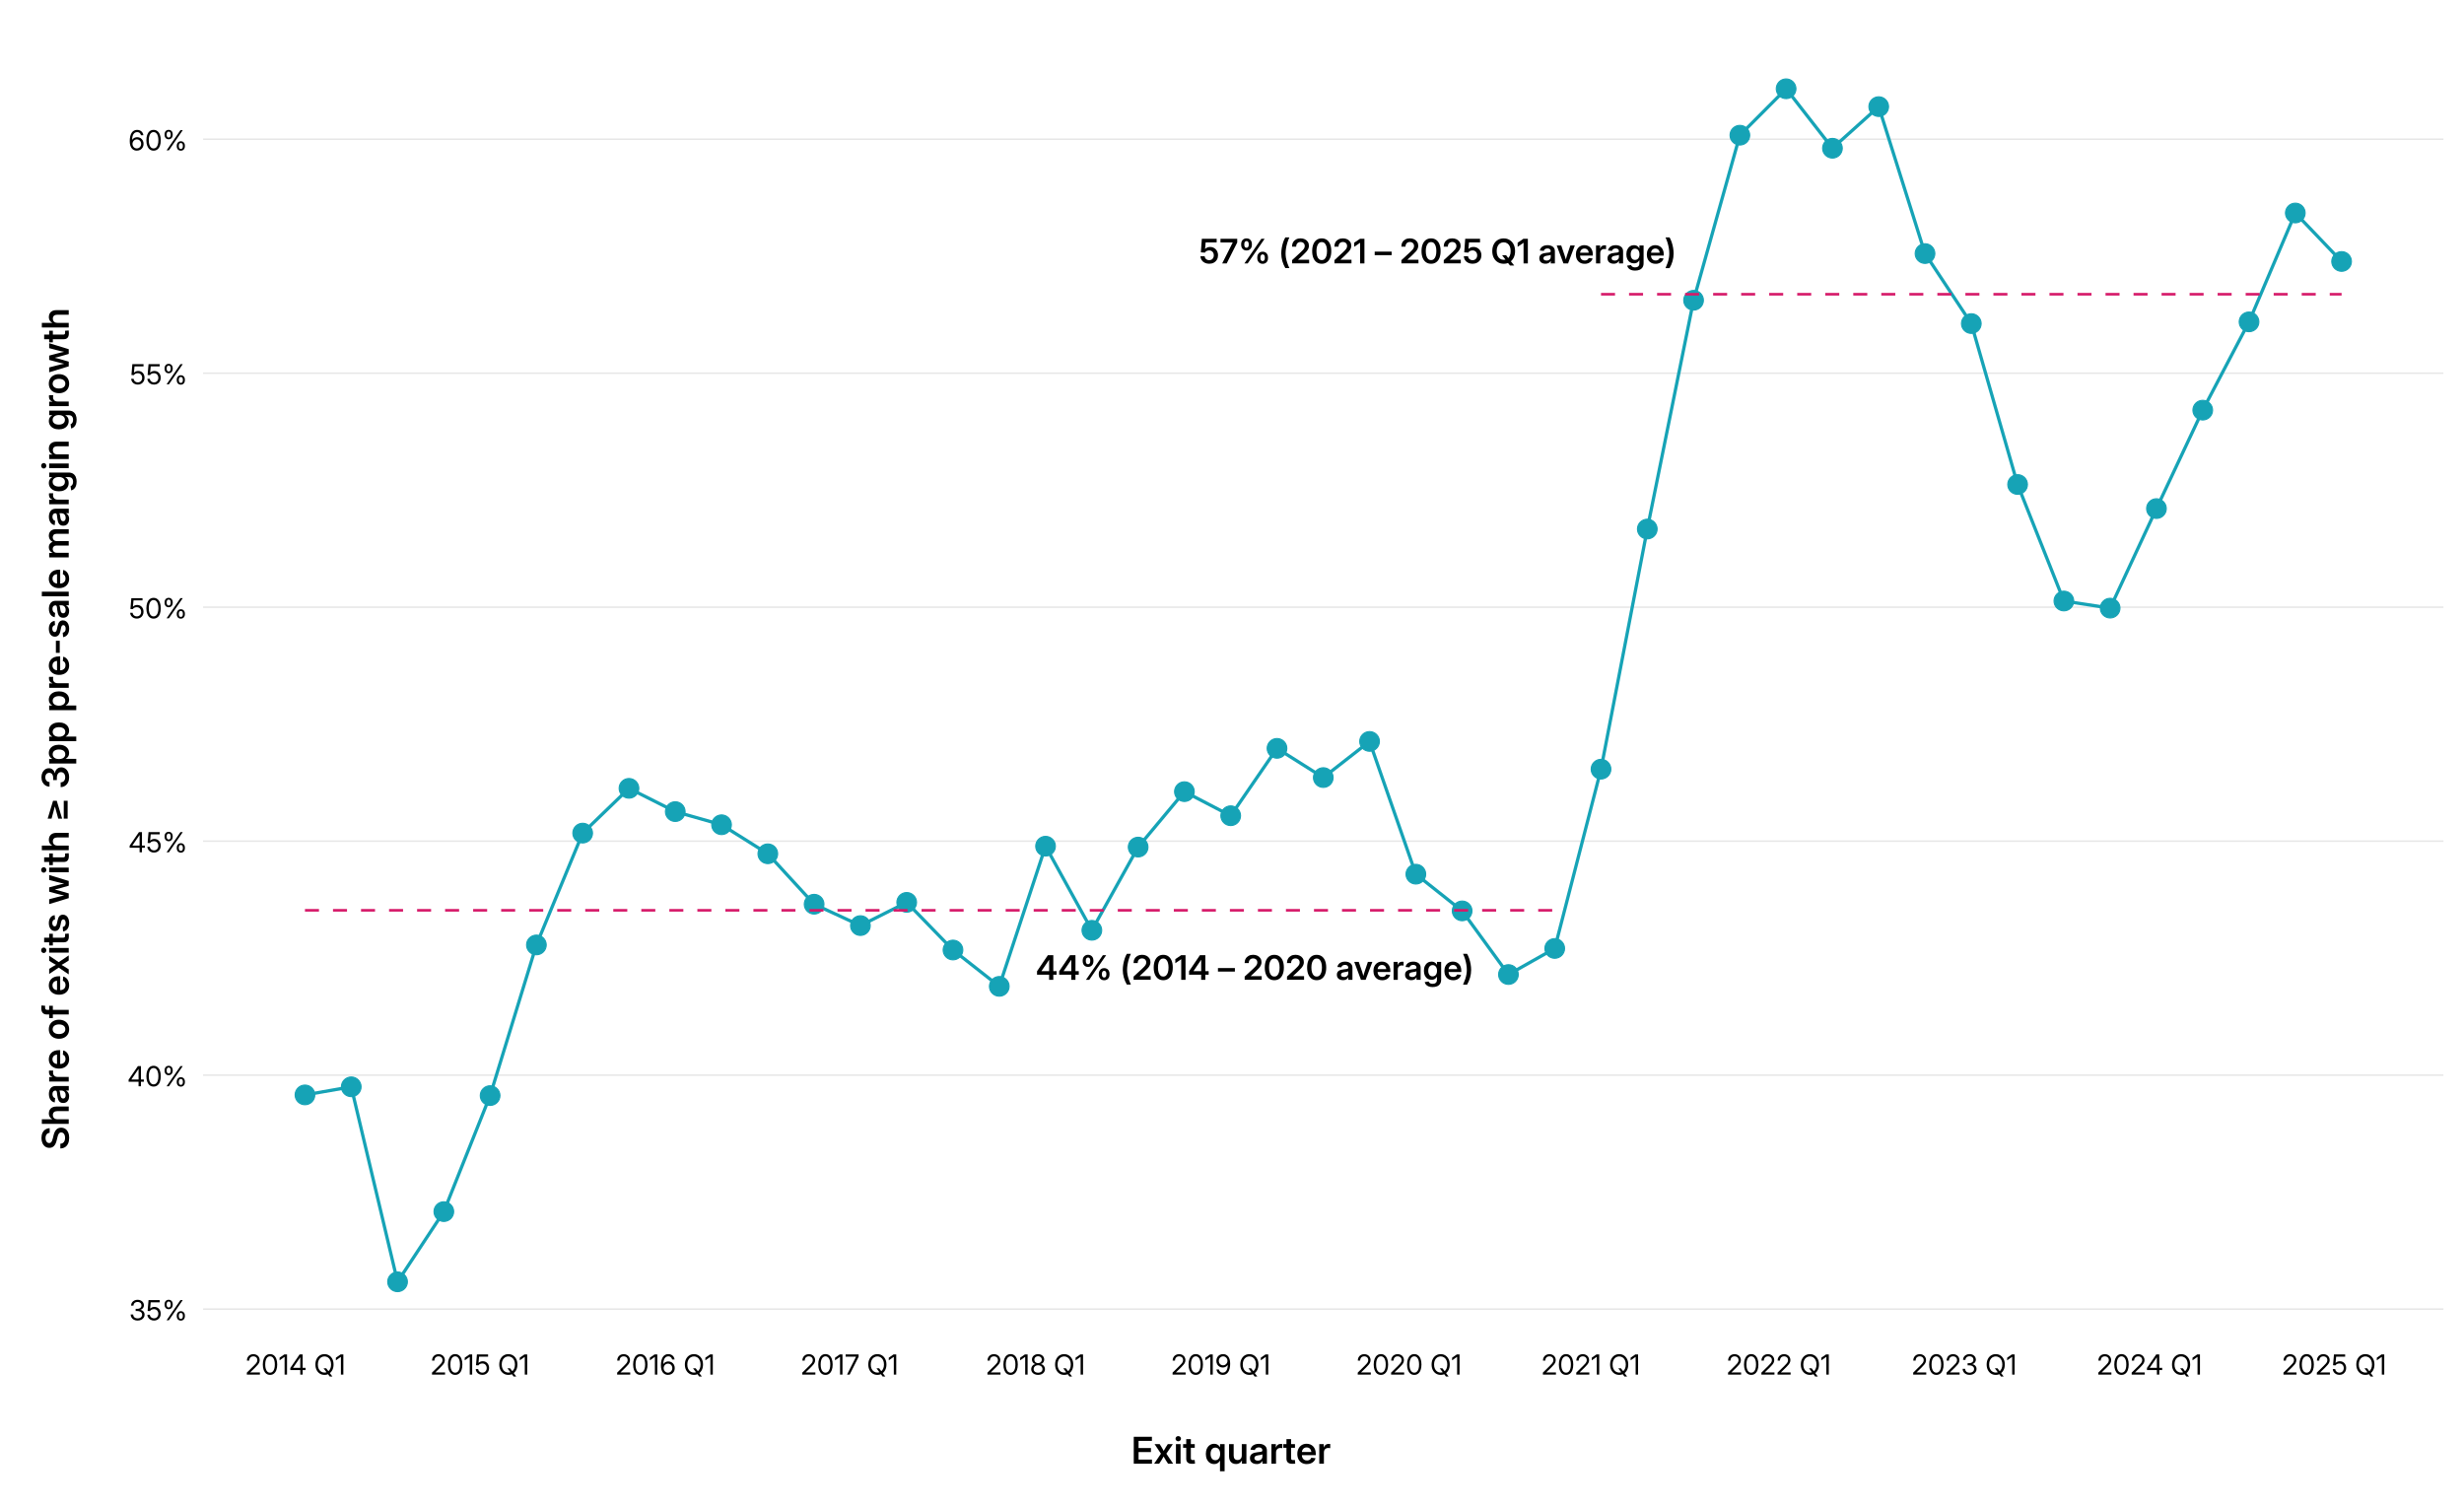<?xml version="1.0" encoding="UTF-8"?>
<svg id="Layer_1" data-name="Layer 1" xmlns="http://www.w3.org/2000/svg" width="1600" height="978.63" viewBox="0 0 1600 978.63">
  <defs>
    <style>
      .cls-1 {
        fill: #16a3b6;
        stroke-linecap: round;
        stroke-width: .71px;
      }

      .cls-1, .cls-2, .cls-3, .cls-4 {
        stroke-linejoin: round;
      }

      .cls-1, .cls-4 {
        stroke: #16a3b6;
      }

      .cls-2 {
        stroke: #d61a69;
        stroke-dasharray: 9.1 9.1;
        stroke-width: 1.71px;
      }

      .cls-2, .cls-3, .cls-4 {
        fill: none;
      }

      .cls-5 {
        isolation: isolate;
      }

      .cls-3 {
        stroke: #e6e6e6;
      }

      .cls-4 {
        stroke-width: 2.13px;
      }
    </style>
  </defs>
  <g>
    <line class="cls-3" x1="131.9" y1="850.07" x2="1586.64" y2="850.07"/>
    <line class="cls-3" x1="131.9" y1="698.14" x2="1586.64" y2="698.14"/>
    <line class="cls-3" x1="131.9" y1="546.19" x2="1586.64" y2="546.19"/>
    <line class="cls-3" x1="131.9" y1="394.26" x2="1586.64" y2="394.26"/>
    <line class="cls-3" x1="131.9" y1="242.33" x2="1586.64" y2="242.33"/>
    <line class="cls-3" x1="131.9" y1="90.4" x2="1586.64" y2="90.4"/>
    <polyline class="cls-4" points="198.03 710.97 228.08 705.72 258.15 832.33 288.2 786.75 318.26 711.42 348.31 613.59 378.36 540.97 408.43 511.9 438.48 527.01 468.54 535.55 498.59 554.4 528.65 587.14 558.71 601.03 588.77 585.95 618.82 616.88 648.88 640.49 678.93 549.47 709 604.08 739.05 550.05 769.1 514.05 799.16 529.69 829.22 485.94 859.28 504.91 889.33 481.44 919.39 567.64 949.44 591.48 979.51 632.81 1009.56 615.87 1039.62 499.45 1069.67 343.53 1099.72 194.98 1129.79 87.79 1159.84 57.65 1189.9 96.26 1219.95 69.24 1250.01 164.65 1280.07 210.11 1310.13 314.6 1340.18 390.26 1370.23 394.88 1400.29 330.25 1430.35 266.33 1460.41 209 1490.46 138.31 1520.52 169.78"/>
    <circle class="cls-1" cx="198.03" cy="710.97" r="6.39"/>
    <circle class="cls-1" cx="228.08" cy="705.72" r="6.39"/>
    <circle class="cls-1" cx="258.15" cy="832.33" r="6.39"/>
    <circle class="cls-1" cx="288.2" cy="786.75" r="6.39"/>
    <circle class="cls-1" cx="318.26" cy="711.42" r="6.39"/>
    <circle class="cls-1" cx="348.31" cy="613.59" r="6.39"/>
    <circle class="cls-1" cx="378.36" cy="540.97" r="6.39"/>
    <circle class="cls-1" cx="408.43" cy="511.9" r="6.39"/>
    <circle class="cls-1" cx="438.48" cy="527.01" r="6.39"/>
    <circle class="cls-1" cx="468.54" cy="535.55" r="6.39"/>
    <circle class="cls-1" cx="498.59" cy="554.4" r="6.39"/>
    <circle class="cls-1" cx="528.65" cy="587.14" r="6.39"/>
    <circle class="cls-1" cx="558.71" cy="601.03" r="6.39"/>
    <circle class="cls-1" cx="588.77" cy="585.95" r="6.39"/>
    <circle class="cls-1" cx="618.82" cy="616.88" r="6.39"/>
    <circle class="cls-1" cx="648.88" cy="640.49" r="6.39"/>
    <circle class="cls-1" cx="678.93" cy="549.47" r="6.39"/>
    <circle class="cls-1" cx="709" cy="604.08" r="6.39"/>
    <circle class="cls-1" cx="739.05" cy="550.05" r="6.39"/>
    <circle class="cls-1" cx="769.1" cy="514.05" r="6.39"/>
    <circle class="cls-1" cx="799.16" cy="529.69" r="6.39"/>
    <circle class="cls-1" cx="829.22" cy="485.94" r="6.39"/>
    <circle class="cls-1" cx="859.28" cy="504.91" r="6.39"/>
    <circle class="cls-1" cx="889.33" cy="481.44" r="6.39"/>
    <circle class="cls-1" cx="919.39" cy="567.64" r="6.39"/>
    <circle class="cls-1" cx="949.44" cy="591.48" r="6.39"/>
    <circle class="cls-1" cx="979.51" cy="632.81" r="6.39"/>
    <circle class="cls-1" cx="1009.56" cy="615.87" r="6.39"/>
    <circle class="cls-1" cx="1039.62" cy="499.45" r="6.39"/>
    <circle class="cls-1" cx="1069.67" cy="343.53" r="6.39"/>
    <circle class="cls-1" cx="1099.72" cy="194.98" r="6.39"/>
    <circle class="cls-1" cx="1129.79" cy="87.79" r="6.39"/>
    <circle class="cls-1" cx="1159.84" cy="57.65" r="6.39" transform="translate(901.83 1189.9) rotate(-80.01)"/>
    <circle class="cls-1" cx="1189.9" cy="96.26" r="6.39"/>
    <circle class="cls-1" cx="1219.95" cy="69.24" r="6.39"/>
    <circle class="cls-1" cx="1250.01" cy="164.65" r="6.39"/>
    <circle class="cls-1" cx="1280.07" cy="210.11" r="6.39"/>
    <circle class="cls-1" cx="1310.13" cy="314.6" r="6.39"/>
    <circle class="cls-1" cx="1340.18" cy="390.26" r="6.39"/>
    <circle class="cls-1" cx="1370.23" cy="394.88" r="6.39"/>
    <circle class="cls-1" cx="1400.29" cy="330.25" r="6.39"/>
    <circle class="cls-1" cx="1430.35" cy="266.33" r="6.39"/>
    <circle class="cls-1" cx="1460.41" cy="209" r="6.39"/>
    <circle class="cls-1" cx="1490.46" cy="138.31" r="6.39"/>
    <circle class="cls-1" cx="1520.52" cy="169.78" r="6.39"/>
    <line class="cls-2" x1="198.03" y1="591.09" x2="1009.56" y2="591.09"/>
    <line class="cls-2" x1="1039.62" y1="191.08" x2="1520.52" y2="191.08"/>
    <g class="cls-5">
      <path d="M673.39,632.93v-2.26l7.05-10.43h1.83v3.02h-1.06l-4.92,7.28v.06h9.83v2.32h-12.72ZM681.24,636.25v-4l.02-1.03v-10.98h2.7v16.01h-2.72Z"/>
      <path d="M687.77,632.93v-2.26l7.05-10.43h1.83v3.02h-1.06l-4.92,7.28v.06h9.83v2.32h-12.72ZM695.63,636.25v-4l.02-1.03v-10.98h2.7v16.01h-2.72Z"/>
      <path d="M706.53,627.87c-.72,0-1.34-.16-1.86-.48-.52-.32-.93-.76-1.21-1.31-.28-.55-.42-1.17-.42-1.87v-.55c0-.7.14-1.33.42-1.88.28-.55.69-.99,1.21-1.31.52-.32,1.14-.48,1.86-.48s1.34.16,1.86.48c.52.32.92.76,1.2,1.31s.42,1.18.42,1.88v.55c0,.69-.14,1.32-.42,1.87-.28.55-.68.99-1.2,1.31-.52.32-1.14.48-1.85.48ZM706.53,626.09c.48,0,.84-.17,1.07-.52.24-.35.35-.8.35-1.36v-.55c0-.56-.12-1.02-.35-1.37-.23-.36-.59-.53-1.08-.53s-.84.18-1.08.53c-.24.35-.36.81-.36,1.37v.55c0,.56.12,1.01.36,1.36.24.35.6.52,1.08.52ZM705.16,636.25l11-16.01h2.14l-11,16.01h-2.14ZM716.99,636.52c-.72,0-1.34-.16-1.86-.48-.52-.32-.93-.76-1.21-1.31-.28-.56-.42-1.18-.42-1.88v-.55c0-.69.14-1.32.42-1.87.28-.56.69-.99,1.21-1.31.52-.32,1.14-.48,1.86-.48s1.34.16,1.86.48c.52.32.92.75,1.2,1.31.28.55.42,1.18.42,1.87v.55c0,.7-.14,1.33-.42,1.88-.28.55-.68.99-1.2,1.31-.52.32-1.14.48-1.85.48ZM716.99,634.75c.48,0,.84-.18,1.07-.53s.35-.81.35-1.36v-.55c0-.56-.12-1.01-.35-1.37-.23-.35-.59-.53-1.08-.53s-.84.18-1.08.54c-.24.36-.36.81-.36,1.36v.55c0,.56.12,1.01.36,1.36.24.35.6.53,1.08.53Z"/>
      <path d="M729.08,629.82c0-1.21.11-2.46.34-3.75.23-1.29.54-2.52.93-3.69s.85-2.17,1.37-3.02h2.62c-.5,1.07-.94,2.2-1.31,3.39-.37,1.2-.66,2.4-.86,3.6-.2,1.21-.3,2.36-.3,3.46,0,.99.09,1.97.26,2.95.18.98.45,2.01.81,3.08s.83,2.23,1.4,3.48h-2.62c-.86-1.46-1.51-3-1.97-4.61-.45-1.61-.68-3.25-.68-4.9Z"/>
      <path d="M736.11,636.25v-2.12l5.69-5.25c.53-.51.98-.97,1.36-1.38s.66-.81.86-1.22c.2-.41.3-.85.3-1.34,0-.53-.11-.99-.34-1.38-.23-.39-.55-.69-.96-.9-.41-.21-.89-.32-1.43-.32-.59,0-1.09.12-1.51.37-.42.24-.75.59-.98,1.04-.23.45-.34.99-.34,1.61h-2.69c0-1.07.23-2.01.69-2.82.46-.81,1.11-1.43,1.94-1.88.83-.44,1.8-.67,2.9-.67s2.01.2,2.83.61c.82.4,1.46.97,1.92,1.69s.69,1.56.69,2.5c0,.67-.13,1.3-.38,1.89-.25.59-.65,1.21-1.19,1.85-.54.64-1.26,1.37-2.15,2.19l-3.29,3.08v.06h7.15v2.36h-11.06Z"/>
      <path d="M755.36,636.49c-1.29,0-2.4-.33-3.32-.99s-1.63-1.6-2.13-2.83c-.5-1.23-.75-2.7-.75-4.41s.25-3.18.75-4.42c.5-1.23,1.21-2.18,2.13-2.84.92-.66,2.03-.99,3.32-.99s2.4.33,3.32.99c.93.66,1.64,1.61,2.13,2.84s.74,2.7.74,4.42-.25,3.18-.74,4.41c-.49,1.23-1.2,2.17-2.13,2.83s-2.03.99-3.33.99ZM755.36,634.13c.72,0,1.34-.23,1.85-.7.51-.47.9-1.14,1.17-2.01.27-.87.41-1.92.41-3.15s-.14-2.29-.41-3.16c-.27-.88-.66-1.55-1.18-2.02-.51-.47-1.13-.7-1.84-.7s-1.33.23-1.84.7c-.51.47-.9,1.14-1.18,2.02-.27.88-.41,1.93-.41,3.16s.14,2.27.41,3.15c.27.87.66,1.54,1.18,2.01.51.47,1.13.7,1.84.7Z"/>
      <path d="M769.82,620.25v16.01h-2.79v-13.37h-.05l-3.79,2.57v-2.65l3.77-2.55h2.87Z"/>
      <path d="M772.12,632.93v-2.26l7.05-10.43h1.83v3.02h-1.06l-4.92,7.28v.06h9.83v2.32h-12.72ZM779.97,636.25v-4l.02-1.03v-10.98h2.7v16.01h-2.72Z"/>
      <path d="M801.88,628.6v2.29h-11v-2.29h11Z"/>
      <path d="M808.23,636.25v-2.12l5.69-5.25c.53-.51.98-.97,1.36-1.38.38-.41.66-.81.86-1.22.2-.41.3-.85.3-1.34,0-.53-.11-.99-.34-1.38-.23-.39-.55-.69-.96-.9-.41-.21-.89-.32-1.43-.32-.59,0-1.09.12-1.51.37s-.75.59-.98,1.04-.34.99-.34,1.61h-2.69c0-1.07.23-2.01.69-2.82.46-.81,1.11-1.43,1.94-1.88s1.8-.67,2.9-.67,2.01.2,2.83.61c.82.4,1.46.97,1.92,1.69.46.72.69,1.56.69,2.5,0,.67-.12,1.3-.38,1.89s-.65,1.21-1.19,1.85c-.54.64-1.26,1.37-2.15,2.19l-3.29,3.08v.06h7.15v2.36h-11.06Z"/>
      <path d="M827.48,636.49c-1.29,0-2.4-.33-3.32-.99s-1.63-1.6-2.13-2.83c-.5-1.23-.75-2.7-.75-4.41s.25-3.18.75-4.42c.5-1.23,1.21-2.18,2.13-2.84.92-.66,2.03-.99,3.32-.99s2.4.33,3.33.99c.93.66,1.64,1.61,2.13,2.84s.74,2.7.74,4.42-.25,3.18-.74,4.41c-.49,1.23-1.2,2.17-2.13,2.83s-2.03.99-3.33.99ZM827.48,634.13c.72,0,1.34-.23,1.85-.7.51-.47.9-1.14,1.17-2.01s.41-1.92.41-3.15-.14-2.29-.41-3.16c-.27-.88-.66-1.55-1.18-2.02-.51-.47-1.13-.7-1.84-.7s-1.33.23-1.84.7c-.51.47-.9,1.14-1.18,2.02-.27.88-.41,1.93-.41,3.16s.14,2.27.41,3.15.66,1.54,1.18,2.01c.51.47,1.13.7,1.84.7Z"/>
      <path d="M835.73,636.25v-2.12l5.69-5.25c.53-.51.98-.97,1.36-1.38.38-.41.66-.81.86-1.22.2-.41.3-.85.3-1.34,0-.53-.11-.99-.34-1.38-.23-.39-.55-.69-.96-.9-.41-.21-.89-.32-1.43-.32-.59,0-1.09.12-1.51.37s-.75.59-.98,1.04-.34.99-.34,1.61h-2.69c0-1.07.23-2.01.69-2.82.46-.81,1.11-1.43,1.94-1.88s1.8-.67,2.9-.67,2.01.2,2.83.61c.82.4,1.46.97,1.92,1.69.46.72.69,1.56.69,2.5,0,.67-.12,1.3-.38,1.89s-.65,1.21-1.19,1.85c-.54.64-1.26,1.37-2.15,2.19l-3.29,3.08v.06h7.15v2.36h-11.06Z"/>
      <path d="M854.98,636.49c-1.29,0-2.4-.33-3.32-.99s-1.63-1.6-2.13-2.83c-.5-1.23-.75-2.7-.75-4.41s.25-3.18.75-4.42c.5-1.23,1.21-2.18,2.13-2.84.92-.66,2.03-.99,3.32-.99s2.4.33,3.33.99c.93.66,1.64,1.61,2.13,2.84s.74,2.7.74,4.42-.25,3.18-.74,4.41c-.49,1.23-1.2,2.17-2.13,2.83s-2.03.99-3.33.99ZM854.98,634.13c.72,0,1.34-.23,1.85-.7.51-.47.9-1.14,1.17-2.01s.41-1.92.41-3.15-.14-2.29-.41-3.16c-.27-.88-.66-1.55-1.18-2.02-.51-.47-1.13-.7-1.84-.7s-1.33.23-1.84.7c-.51.47-.9,1.14-1.18,2.02-.27.88-.41,1.93-.41,3.16s.14,2.27.41,3.15.66,1.54,1.18,2.01c.51.47,1.13.7,1.84.7Z"/>
      <path d="M872.07,636.47c-.76,0-1.44-.13-2.04-.4-.6-.26-1.07-.66-1.42-1.18-.35-.52-.52-1.16-.52-1.93,0-.66.12-1.2.37-1.63.25-.43.58-.77,1.01-1.03.43-.26.91-.45,1.45-.59.54-.13,1.1-.23,1.68-.29.7-.08,1.26-.15,1.69-.2s.73-.15.92-.27c.19-.12.28-.32.28-.58v-.06c0-.36-.08-.67-.25-.93-.17-.26-.4-.46-.71-.61s-.68-.21-1.13-.21-.84.07-1.18.21-.61.33-.81.57c-.2.24-.33.51-.39.8l-2.6-.24c.13-.73.42-1.36.86-1.88.45-.52,1.02-.92,1.73-1.19.71-.28,1.51-.41,2.41-.41.67,0,1.29.08,1.86.24.58.16,1.08.4,1.53.72.44.32.78.73,1.03,1.23.25.5.37,1.09.37,1.78v7.86h-2.66v-1.62h-.08c-.18.34-.42.64-.71.92-.3.28-.67.5-1.11.67s-.97.25-1.59.25ZM872.75,634.43c.58,0,1.08-.11,1.49-.33.41-.22.72-.51.94-.88.21-.37.32-.77.32-1.21v-1.32c-.09.06-.22.12-.41.18s-.4.11-.65.16c-.25.05-.5.09-.76.13-.26.04-.51.08-.75.11-.4.05-.77.14-1.1.27s-.59.31-.78.53c-.19.22-.29.51-.29.86,0,.32.08.59.25.82s.4.39.7.5.65.17,1.04.17Z"/>
      <path d="M883.75,636.25l-4.36-11.64h2.92l2.13,6.19c.24.69.45,1.38.63,2.07s.38,1.39.57,2.09h-.67c.19-.7.37-1.4.56-2.09.19-.69.39-1.38.62-2.08l2.09-6.19h2.9l-4.37,11.64h-3.03Z"/>
      <path d="M897.5,636.5c-1.17,0-2.18-.25-3.02-.76-.85-.51-1.5-1.21-1.96-2.12-.46-.91-.69-1.96-.69-3.15s.23-2.24.7-3.15c.47-.91,1.11-1.63,1.94-2.14.83-.52,1.79-.77,2.88-.77.79,0,1.51.13,2.18.4.66.26,1.24.65,1.73,1.16s.88,1.13,1.15,1.88c.27.74.41,1.59.41,2.54v.79h-9.81v-1.88h8.43l-1.25.53c0-.66-.11-1.23-.33-1.71-.22-.48-.54-.86-.96-1.13-.42-.27-.93-.4-1.52-.4s-1.09.13-1.52.4c-.43.27-.75.64-.98,1.12-.23.48-.34,1.02-.34,1.64v1.24c0,.7.12,1.3.37,1.81.24.5.59.89,1.04,1.16.45.27.99.4,1.61.4.43,0,.82-.06,1.16-.19.34-.13.63-.31.87-.55.24-.24.41-.52.53-.85l2.55.24c-.16.69-.48,1.31-.96,1.84s-1.08.94-1.79,1.24-1.52.44-2.41.44Z"/>
      <path d="M904.91,636.25v-11.64h2.65v1.94h.09c.21-.67.55-1.19,1.04-1.54.49-.35,1.09-.53,1.8-.53.17,0,.33,0,.5.02.17.01.32.03.43.05v2.47c-.1-.02-.28-.04-.53-.07-.25-.02-.5-.04-.76-.04-.47,0-.89.1-1.26.31-.38.21-.67.51-.89.9-.22.39-.33.86-.33,1.42v6.71h-2.75Z"/>
      <path d="M916.35,636.47c-.76,0-1.44-.13-2.04-.4-.6-.26-1.07-.66-1.42-1.18-.35-.52-.52-1.16-.52-1.93,0-.66.12-1.2.37-1.63.25-.43.58-.77,1.01-1.03.43-.26.91-.45,1.45-.59.54-.13,1.1-.23,1.68-.29.7-.08,1.26-.15,1.69-.2s.73-.15.92-.27c.19-.12.28-.32.28-.58v-.06c0-.36-.08-.67-.25-.93-.17-.26-.4-.46-.71-.61s-.68-.21-1.13-.21-.84.07-1.18.21-.61.33-.81.57c-.2.24-.33.51-.39.8l-2.6-.24c.13-.73.42-1.36.86-1.88.45-.52,1.02-.92,1.73-1.19.71-.28,1.51-.41,2.41-.41.67,0,1.29.08,1.86.24.58.16,1.08.4,1.53.72.44.32.78.73,1.03,1.23.25.5.37,1.09.37,1.78v7.86h-2.66v-1.62h-.08c-.18.34-.42.64-.71.92-.3.28-.67.5-1.11.67s-.97.25-1.59.25ZM917.03,634.43c.58,0,1.08-.11,1.49-.33.41-.22.72-.51.94-.88.21-.37.32-.77.32-1.21v-1.32c-.09.06-.22.12-.41.18s-.4.11-.65.16c-.25.05-.5.09-.76.13-.26.04-.51.08-.75.11-.4.05-.77.14-1.1.27s-.59.31-.78.53c-.19.22-.29.51-.29.86,0,.32.08.59.25.82s.4.39.7.5.65.17,1.04.17Z"/>
      <path d="M930.31,640.94c-.98,0-1.83-.13-2.55-.4-.72-.27-1.3-.65-1.74-1.13-.44-.49-.74-1.05-.89-1.69l2.54-.38c.1.28.26.53.49.76s.52.41.88.54c.36.13.78.2,1.28.2.85,0,1.52-.22,2.01-.65.49-.43.74-1.08.74-1.94v-1.98h-.11c-.19.37-.44.71-.75,1-.31.3-.68.53-1.12.7-.44.17-.95.25-1.54.25-.95,0-1.8-.23-2.55-.7-.75-.47-1.33-1.14-1.75-2.01-.42-.87-.63-1.91-.63-3.12s.21-2.28.64-3.17c.43-.89,1.01-1.58,1.76-2.07s1.59-.73,2.54-.73c.59,0,1.1.09,1.55.27.44.18.82.43,1.14.73.32.3.57.64.77,1.02h.08v-1.83h2.71v11.49c0,1.12-.24,2.04-.71,2.76-.48.71-1.13,1.24-1.96,1.57-.83.34-1.76.5-2.81.5ZM930.25,634c.6,0,1.12-.15,1.55-.45.43-.3.76-.72.99-1.26s.34-1.19.34-1.93-.11-1.38-.34-1.93-.56-.98-.99-1.29c-.43-.31-.95-.46-1.55-.46s-1.09.15-1.51.45-.75.73-.97,1.28c-.23.55-.34,1.2-.34,1.96s.11,1.41.34,1.96c.22.54.55.96.97,1.25.42.29.93.44,1.51.44Z"/>
      <path d="M943.58,636.5c-1.17,0-2.18-.25-3.02-.76-.85-.51-1.5-1.21-1.96-2.12-.46-.91-.69-1.96-.69-3.15s.23-2.24.7-3.15c.47-.91,1.11-1.63,1.94-2.14.83-.52,1.79-.77,2.88-.77.79,0,1.51.13,2.18.4.66.26,1.24.65,1.73,1.16s.88,1.13,1.15,1.88c.27.74.41,1.59.41,2.54v.79h-9.81v-1.88h8.43l-1.25.53c0-.66-.11-1.23-.33-1.71-.22-.48-.54-.86-.96-1.13-.42-.27-.93-.4-1.52-.4s-1.09.13-1.52.4c-.43.27-.75.64-.98,1.12-.23.48-.34,1.02-.34,1.64v1.24c0,.7.12,1.3.37,1.81.24.5.59.89,1.04,1.16.45.27.99.4,1.61.4.43,0,.82-.06,1.16-.19.34-.13.63-.31.87-.55.24-.24.41-.52.53-.85l2.55.24c-.16.69-.48,1.31-.96,1.84s-1.08.94-1.79,1.24-1.52.44-2.41.44Z"/>
      <path d="M950.03,639.34c.57-1.26,1.04-2.43,1.4-3.5.36-1.07.63-2.1.8-3.08.18-.98.26-1.96.26-2.94,0-1.1-.1-2.26-.3-3.46-.2-1.21-.49-2.41-.85-3.6-.37-1.2-.81-2.33-1.32-3.39h2.62c.52.84.97,1.85,1.37,3.02.4,1.17.71,2.4.94,3.69.22,1.29.34,2.54.34,3.75,0,1.66-.23,3.3-.68,4.92s-1.11,3.15-1.97,4.6h-2.62Z"/>
    </g>
    <g>
      <path d="M785.19,171.26c-1.07,0-2.03-.21-2.87-.62-.84-.41-1.51-.98-2-1.71-.49-.73-.76-1.56-.81-2.51h2.75c.04.49.18.92.45,1.3.26.38.61.68,1.04.9.43.22.92.33,1.45.33.59,0,1.11-.13,1.56-.4.44-.27.79-.64,1.05-1.12.25-.48.38-1.02.38-1.64s-.12-1.17-.38-1.65-.6-.86-1.05-1.13c-.45-.28-.96-.41-1.54-.41-.64,0-1.22.13-1.72.39-.5.26-.88.61-1.11,1.06l-2.61-.19.64-8.82h9.62v2.37h-7.15l-.39,4.25h.05c.38-.42.85-.74,1.41-.96.56-.22,1.17-.34,1.85-.34.72,0,1.4.13,2.02.4s1.17.64,1.63,1.12c.46.48.82,1.05,1.08,1.71.26.65.39,1.37.39,2.14,0,1.07-.24,2.03-.72,2.86-.48.83-1.15,1.49-2.01,1.96s-1.86.71-3,.71Z"/>
      <path d="M793.62,171.04l6.84-13.55v-.05h-7.94v-2.41h10.87v2.44l-6.83,13.57h-2.94Z"/>
      <path d="M809.44,162.66c-.72,0-1.34-.16-1.86-.48s-.93-.76-1.21-1.31c-.28-.55-.42-1.17-.42-1.87v-.55c0-.7.14-1.33.42-1.88.28-.55.69-.99,1.21-1.31s1.14-.48,1.86-.48,1.34.16,1.86.48c.52.32.92.76,1.2,1.31s.42,1.18.42,1.88v.55c0,.69-.14,1.32-.42,1.87-.28.55-.68.99-1.2,1.31-.52.32-1.14.48-1.85.48ZM809.44,160.88c.48,0,.84-.17,1.07-.52.24-.35.35-.8.35-1.36v-.55c0-.56-.12-1.02-.35-1.37-.23-.36-.59-.53-1.08-.53s-.84.18-1.08.53c-.24.35-.36.81-.36,1.37v.55c0,.56.12,1.01.36,1.36.24.35.6.52,1.08.52ZM808.06,171.04l11-16.01h2.14l-11,16.01h-2.14ZM819.9,171.31c-.72,0-1.34-.16-1.86-.48-.52-.32-.93-.76-1.21-1.31-.28-.56-.42-1.18-.42-1.88v-.55c0-.69.14-1.32.42-1.87.28-.56.69-.99,1.21-1.31.52-.32,1.14-.48,1.86-.48s1.34.16,1.86.48c.52.32.92.75,1.2,1.31.28.55.42,1.18.42,1.87v.55c0,.7-.14,1.33-.42,1.88-.28.55-.68.99-1.2,1.31-.52.32-1.14.48-1.85.48ZM819.9,169.53c.48,0,.84-.18,1.07-.53s.35-.81.35-1.36v-.55c0-.56-.12-1.01-.35-1.37-.23-.35-.59-.53-1.08-.53s-.84.18-1.08.54c-.24.36-.36.81-.36,1.36v.55c0,.56.12,1.01.36,1.36.24.35.6.53,1.08.53Z"/>
      <path d="M831.99,164.6c0-1.21.11-2.46.34-3.75.23-1.29.54-2.52.94-3.69.4-1.17.85-2.17,1.37-3.02h2.62c-.5,1.07-.94,2.2-1.31,3.39s-.66,2.4-.86,3.6c-.2,1.21-.3,2.36-.3,3.46,0,.99.09,1.97.26,2.95.17.98.45,2.01.81,3.08s.83,2.23,1.4,3.48h-2.62c-.86-1.46-1.51-3-1.97-4.61-.45-1.61-.68-3.25-.68-4.9Z"/>
      <path d="M839.02,171.04v-2.12l5.69-5.25c.53-.51.98-.97,1.36-1.38.38-.41.66-.81.86-1.22.2-.41.3-.85.3-1.34,0-.53-.11-.99-.34-1.38-.23-.39-.55-.69-.96-.9-.41-.21-.89-.32-1.43-.32-.59,0-1.09.12-1.51.37s-.75.59-.98,1.04-.34.99-.34,1.61h-2.69c0-1.07.23-2.01.69-2.82.46-.81,1.11-1.43,1.94-1.88s1.8-.67,2.9-.67,2.01.2,2.83.61c.82.4,1.46.97,1.92,1.69.46.72.69,1.56.69,2.5,0,.67-.12,1.3-.38,1.89s-.65,1.21-1.19,1.85c-.54.64-1.26,1.37-2.15,2.19l-3.29,3.08v.06h7.15v2.36h-11.06Z"/>
      <path d="M858.27,171.27c-1.29,0-2.4-.33-3.32-.99s-1.63-1.6-2.13-2.83c-.5-1.23-.75-2.7-.75-4.41s.25-3.18.75-4.42c.5-1.23,1.21-2.18,2.13-2.84.92-.66,2.03-.99,3.32-.99s2.4.33,3.33.99c.93.66,1.64,1.61,2.13,2.84s.74,2.7.74,4.42-.25,3.18-.74,4.41c-.49,1.23-1.2,2.17-2.13,2.83s-2.03.99-3.33.99ZM858.27,168.91c.72,0,1.34-.23,1.85-.7.51-.47.9-1.14,1.17-2.01s.41-1.92.41-3.15-.14-2.29-.41-3.16c-.27-.88-.66-1.55-1.18-2.02-.51-.47-1.13-.7-1.84-.7s-1.33.23-1.84.7c-.51.47-.9,1.14-1.18,2.02-.27.88-.41,1.93-.41,3.16s.14,2.27.41,3.15.66,1.54,1.18,2.01c.51.47,1.13.7,1.84.7Z"/>
      <path d="M866.52,171.04v-2.12l5.69-5.25c.53-.51.98-.97,1.36-1.38.38-.41.66-.81.86-1.22.2-.41.3-.85.3-1.34,0-.53-.11-.99-.34-1.38-.23-.39-.55-.69-.96-.9-.41-.21-.89-.32-1.43-.32-.59,0-1.09.12-1.51.37s-.75.59-.98,1.04-.34.99-.34,1.61h-2.69c0-1.07.23-2.01.69-2.82.46-.81,1.11-1.43,1.94-1.88s1.8-.67,2.9-.67,2.01.2,2.83.61c.82.4,1.46.97,1.92,1.69.46.72.69,1.56.69,2.5,0,.67-.12,1.3-.38,1.89s-.65,1.21-1.19,1.85c-.54.64-1.26,1.37-2.15,2.19l-3.29,3.08v.06h7.15v2.36h-11.06Z"/>
      <path d="M885.99,155.03v16.01h-2.79v-13.37h-.05l-3.79,2.57v-2.65l3.77-2.55h2.87Z"/>
      <path d="M903.66,163.39v2.29h-11v-2.29h11Z"/>
      <path d="M910.01,171.04v-2.12l5.69-5.25c.53-.51.98-.97,1.36-1.38.38-.41.66-.81.86-1.22.2-.41.3-.85.3-1.34,0-.53-.11-.99-.34-1.38-.23-.39-.55-.69-.96-.9-.41-.21-.89-.32-1.43-.32-.59,0-1.09.12-1.51.37s-.75.59-.98,1.04-.34.99-.34,1.61h-2.69c0-1.07.23-2.01.69-2.82.46-.81,1.11-1.43,1.94-1.88s1.8-.67,2.9-.67,2.01.2,2.83.61c.82.4,1.46.97,1.92,1.69.46.72.69,1.56.69,2.5,0,.67-.12,1.3-.38,1.89s-.65,1.21-1.19,1.85c-.54.64-1.26,1.37-2.15,2.19l-3.29,3.08v.06h7.15v2.36h-11.06Z"/>
      <path d="M929.26,171.27c-1.29,0-2.4-.33-3.32-.99s-1.63-1.6-2.13-2.83c-.5-1.23-.75-2.7-.75-4.41s.25-3.18.75-4.42c.5-1.23,1.21-2.18,2.13-2.84.92-.66,2.03-.99,3.32-.99s2.4.33,3.33.99c.93.66,1.64,1.61,2.13,2.84s.74,2.7.74,4.42-.25,3.18-.74,4.41c-.49,1.23-1.2,2.17-2.13,2.83s-2.03.99-3.33.99ZM929.26,168.91c.72,0,1.34-.23,1.85-.7.51-.47.9-1.14,1.17-2.01s.41-1.92.41-3.15-.14-2.29-.41-3.16c-.27-.88-.66-1.55-1.18-2.02-.51-.47-1.13-.7-1.84-.7s-1.33.23-1.84.7c-.51.47-.9,1.14-1.18,2.02-.27.88-.41,1.93-.41,3.16s.14,2.27.41,3.15.66,1.54,1.18,2.01c.51.47,1.13.7,1.84.7Z"/>
      <path d="M937.51,171.04v-2.12l5.69-5.25c.53-.51.98-.97,1.36-1.38.38-.41.66-.81.86-1.22.2-.41.3-.85.3-1.34,0-.53-.11-.99-.34-1.38-.23-.39-.55-.69-.96-.9-.41-.21-.89-.32-1.43-.32-.59,0-1.09.12-1.51.37s-.75.59-.98,1.04-.34.99-.34,1.61h-2.69c0-1.07.23-2.01.69-2.82.46-.81,1.11-1.43,1.94-1.88s1.8-.67,2.9-.67,2.01.2,2.83.61c.82.4,1.46.97,1.92,1.69.46.72.69,1.56.69,2.5,0,.67-.12,1.3-.38,1.89s-.65,1.21-1.19,1.85c-.54.64-1.26,1.37-2.15,2.19l-3.29,3.08v.06h7.15v2.36h-11.06Z"/>
      <path d="M956.21,171.26c-1.07,0-2.03-.21-2.87-.62-.84-.41-1.51-.98-2-1.71-.49-.73-.76-1.56-.81-2.51h2.75c.04.49.18.92.45,1.3.26.38.61.68,1.04.9.43.22.92.33,1.45.33.59,0,1.11-.13,1.56-.4.44-.27.79-.64,1.05-1.12.25-.48.38-1.02.38-1.64s-.12-1.17-.38-1.65-.6-.86-1.05-1.13c-.45-.28-.96-.41-1.54-.41-.64,0-1.22.13-1.72.39-.5.26-.88.61-1.11,1.06l-2.61-.19.64-8.82h9.62v2.37h-7.15l-.39,4.25h.05c.38-.42.85-.74,1.41-.96.56-.22,1.17-.34,1.85-.34.72,0,1.4.13,2.02.4s1.17.64,1.63,1.12c.46.48.82,1.05,1.08,1.71.26.65.39,1.37.39,2.14,0,1.07-.24,2.03-.72,2.86-.48.83-1.15,1.49-2.01,1.96s-1.86.71-3,.71Z"/>
      <path d="M976.42,171.27c-1.42,0-2.69-.33-3.8-1-1.12-.67-2-1.62-2.64-2.85s-.97-2.69-.97-4.37.32-3.16.97-4.4c.64-1.24,1.53-2.19,2.64-2.85s2.38-1,3.8-1,2.67.33,3.79,1,2,1.62,2.64,2.85c.64,1.23.97,2.7.97,4.4s-.32,3.15-.97,4.38-1.53,2.18-2.64,2.85-2.38,1-3.79,1ZM976.42,168.72c.87,0,1.64-.22,2.33-.66.68-.44,1.22-1.08,1.61-1.92.39-.84.58-1.88.58-3.09s-.2-2.26-.58-3.11c-.39-.85-.93-1.49-1.61-1.93-.68-.44-1.46-.66-2.33-.66s-1.65.22-2.34.66c-.68.44-1.22,1.08-1.62,1.93s-.59,1.88-.59,3.1.2,2.25.59,3.09c.39.84.93,1.48,1.62,1.92.68.44,1.46.66,2.34.66ZM975.38,165.7h2.58l1.58,2.05,1.03,1.24,2.69,3.44h-2.73l-1.78-2.29-.79-1.05-2.57-3.38Z"/>
      <path d="M992.11,155.03v16.01h-2.79v-13.37h-.05l-3.79,2.57v-2.65l3.77-2.55h2.87Z"/>
      <path d="M1003.53,171.25c-.76,0-1.44-.13-2.04-.4-.6-.26-1.07-.66-1.42-1.18-.35-.52-.52-1.16-.52-1.93,0-.66.12-1.2.37-1.63.25-.43.58-.77,1.01-1.03.43-.26.91-.45,1.45-.59.54-.13,1.1-.23,1.68-.29.7-.08,1.26-.15,1.69-.2s.73-.15.92-.27c.19-.12.28-.32.28-.58v-.06c0-.36-.08-.67-.25-.93-.17-.26-.4-.46-.71-.61s-.68-.21-1.13-.21-.84.07-1.18.21-.61.33-.81.57c-.2.24-.33.51-.39.8l-2.6-.24c.13-.73.42-1.36.86-1.88.45-.52,1.02-.92,1.73-1.19.71-.28,1.51-.41,2.41-.41.67,0,1.29.08,1.86.24.58.16,1.08.4,1.53.72.44.32.78.73,1.03,1.23.25.5.37,1.09.37,1.78v7.86h-2.66v-1.62h-.08c-.18.34-.42.64-.71.92-.3.28-.67.5-1.11.67s-.97.25-1.59.25ZM1004.22,169.21c.58,0,1.08-.11,1.49-.33.41-.22.72-.51.94-.88.21-.37.32-.77.32-1.21v-1.32c-.09.06-.22.12-.41.18s-.4.11-.65.16c-.25.05-.5.09-.76.13-.26.04-.51.08-.75.11-.4.05-.77.14-1.1.27s-.59.31-.78.53c-.19.22-.29.51-.29.86,0,.32.08.59.25.82s.4.39.7.5.65.17,1.04.17Z"/>
      <path d="M1015.22,171.04l-4.36-11.64h2.92l2.13,6.19c.24.69.45,1.38.63,2.07s.38,1.39.57,2.09h-.67c.19-.7.37-1.4.56-2.09.19-.69.39-1.38.62-2.08l2.09-6.19h2.9l-4.37,11.64h-3.03Z"/>
      <path d="M1028.97,171.29c-1.17,0-2.18-.25-3.02-.76-.85-.51-1.5-1.21-1.96-2.12-.46-.91-.69-1.96-.69-3.15s.23-2.24.7-3.15c.47-.91,1.11-1.63,1.94-2.14.83-.52,1.79-.77,2.88-.77.79,0,1.51.13,2.18.4.66.26,1.24.65,1.73,1.16s.88,1.13,1.15,1.88c.27.74.41,1.59.41,2.54v.79h-9.81v-1.88h8.43l-1.25.53c0-.66-.11-1.23-.33-1.71-.22-.48-.54-.86-.96-1.13-.42-.27-.93-.4-1.52-.4s-1.09.13-1.52.4c-.43.27-.75.64-.98,1.12-.23.48-.34,1.02-.34,1.64v1.24c0,.7.12,1.3.37,1.81.24.5.59.89,1.04,1.16.45.27.99.4,1.61.4.43,0,.82-.06,1.16-.19.34-.13.63-.31.87-.55.24-.24.41-.52.53-.85l2.55.24c-.16.69-.48,1.31-.96,1.84s-1.08.94-1.79,1.24-1.52.44-2.41.44Z"/>
      <path d="M1036.37,171.04v-11.64h2.65v1.94h.09c.21-.67.55-1.19,1.04-1.54.49-.35,1.09-.53,1.8-.53.17,0,.33,0,.5.02.17.01.32.03.43.05v2.47c-.1-.02-.28-.04-.53-.07-.25-.02-.5-.04-.76-.04-.47,0-.89.1-1.26.31-.38.21-.67.51-.89.9-.22.39-.33.86-.33,1.42v6.71h-2.75Z"/>
      <path d="M1047.81,171.25c-.76,0-1.44-.13-2.04-.4-.6-.26-1.07-.66-1.42-1.18-.35-.52-.52-1.16-.52-1.93,0-.66.12-1.2.37-1.63.25-.43.58-.77,1.01-1.03.43-.26.91-.45,1.45-.59.54-.13,1.1-.23,1.68-.29.7-.08,1.26-.15,1.69-.2s.73-.15.92-.27c.19-.12.28-.32.28-.58v-.06c0-.36-.08-.67-.25-.93-.17-.26-.4-.46-.71-.61s-.68-.21-1.13-.21-.84.07-1.18.21-.61.33-.81.57c-.2.24-.33.51-.39.8l-2.6-.24c.13-.73.42-1.36.86-1.88.45-.52,1.02-.92,1.73-1.19.71-.28,1.51-.41,2.41-.41.67,0,1.29.08,1.86.24.58.16,1.08.4,1.53.72.44.32.78.73,1.03,1.23.25.5.37,1.09.37,1.78v7.86h-2.66v-1.62h-.08c-.18.34-.42.64-.71.92-.3.28-.67.5-1.11.67s-.97.25-1.59.25ZM1048.5,169.21c.58,0,1.08-.11,1.49-.33.41-.22.72-.51.94-.88.21-.37.32-.77.32-1.21v-1.32c-.09.06-.22.12-.41.18s-.4.11-.65.16c-.25.05-.5.09-.76.13-.26.04-.51.08-.75.11-.4.05-.77.14-1.1.27s-.59.31-.78.53c-.19.22-.29.51-.29.86,0,.32.08.59.25.82s.4.39.7.5.65.17,1.04.17Z"/>
      <path d="M1061.77,175.72c-.98,0-1.83-.13-2.55-.4-.72-.27-1.3-.65-1.74-1.13-.44-.49-.74-1.05-.89-1.69l2.54-.38c.1.28.26.53.49.76s.52.41.88.54c.36.13.78.2,1.28.2.85,0,1.52-.22,2.01-.65.49-.43.74-1.08.74-1.94v-1.98h-.11c-.19.37-.44.71-.75,1-.31.3-.68.53-1.12.7-.44.17-.95.25-1.54.25-.95,0-1.8-.23-2.55-.7-.75-.47-1.33-1.14-1.75-2.01-.42-.87-.63-1.91-.63-3.12s.21-2.28.64-3.17c.43-.89,1.01-1.58,1.76-2.07s1.59-.73,2.54-.73c.59,0,1.1.09,1.55.27.44.18.82.43,1.14.73.32.3.57.64.77,1.02h.08v-1.83h2.71v11.49c0,1.12-.24,2.04-.71,2.76-.48.71-1.13,1.24-1.96,1.57-.83.34-1.76.5-2.81.5ZM1061.71,168.78c.6,0,1.12-.15,1.55-.45.43-.3.76-.72.99-1.26s.34-1.19.34-1.93-.11-1.38-.34-1.93-.56-.98-.99-1.29c-.43-.31-.95-.46-1.55-.46s-1.09.15-1.51.45-.75.73-.97,1.28c-.23.55-.34,1.2-.34,1.96s.11,1.41.34,1.96c.22.54.55.96.97,1.25.42.29.93.44,1.51.44Z"/>
      <path d="M1075.04,171.29c-1.17,0-2.18-.25-3.02-.76-.85-.51-1.5-1.21-1.96-2.12-.46-.91-.69-1.96-.69-3.15s.23-2.24.7-3.15c.47-.91,1.11-1.63,1.94-2.14.83-.52,1.79-.77,2.88-.77.79,0,1.51.13,2.18.4.66.26,1.24.65,1.73,1.16s.88,1.13,1.15,1.88c.27.74.41,1.59.41,2.54v.79h-9.81v-1.88h8.43l-1.25.53c0-.66-.11-1.23-.33-1.71-.22-.48-.54-.86-.96-1.13-.42-.27-.93-.4-1.52-.4s-1.09.13-1.52.4c-.43.27-.75.64-.98,1.12-.23.48-.34,1.02-.34,1.64v1.24c0,.7.12,1.3.37,1.81.24.5.59.89,1.04,1.16.45.27.99.4,1.61.4.43,0,.82-.06,1.16-.19.34-.13.63-.31.87-.55.24-.24.41-.52.53-.85l2.55.24c-.16.69-.48,1.31-.96,1.84s-1.08.94-1.79,1.24-1.52.44-2.41.44Z"/>
      <path d="M1081.5,174.12c.57-1.26,1.04-2.43,1.4-3.5.36-1.07.63-2.1.8-3.08.18-.98.26-1.96.26-2.94,0-1.1-.1-2.26-.3-3.46-.2-1.21-.49-2.41-.85-3.6-.37-1.2-.81-2.33-1.32-3.39h2.62c.52.84.97,1.85,1.37,3.02.4,1.17.71,2.4.94,3.69.22,1.29.34,2.54.34,3.75,0,1.66-.23,3.3-.68,4.92s-1.11,3.15-1.97,4.6h-2.62Z"/>
    </g>
  </g>
  <g>
    <path d="M89.39,857.5c-.88,0-1.67-.17-2.34-.5s-1.21-.8-1.6-1.39-.59-1.28-.61-2.06h1.63c.02.53.15.98.39,1.36.24.38.57.67,1,.87s.93.3,1.49.3,1.09-.1,1.53-.3.79-.48,1.04-.84.38-.79.38-1.27-.13-.89-.39-1.24-.62-.63-1.09-.83-1.03-.3-1.67-.3h-1.06v-1.42h1.06c.54,0,1.01-.09,1.42-.27.41-.18.73-.43.95-.76.23-.32.34-.71.34-1.15,0-.47-.1-.87-.31-1.21s-.5-.6-.88-.79c-.38-.18-.82-.28-1.34-.28s-.96.09-1.36.28-.71.46-.94.81-.35.78-.36,1.27h-1.56c.01-.74.2-1.4.58-1.97s.88-1.01,1.51-1.33c.64-.32,1.35-.48,2.15-.48s1.52.16,2.14.48,1.1.75,1.45,1.3c.35.54.52,1.15.52,1.82s-.2,1.3-.61,1.81c-.41.51-.96.88-1.67,1.09v.06c.56.09,1.04.28,1.44.57s.72.65.94,1.08c.22.43.33.91.33,1.45,0,.74-.2,1.4-.59,1.97s-.93,1.03-1.6,1.36-1.45.49-2.31.49Z"/>
    <path d="M100.02,857.48c-.8,0-1.52-.16-2.17-.49s-1.15-.77-1.54-1.34-.59-1.21-.63-1.92h1.6c.04.45.18.84.43,1.19.25.35.57.62.97.83.4.2.84.3,1.34.3.55,0,1.04-.13,1.45-.38.42-.26.75-.61.99-1.05.24-.45.36-.96.36-1.53s-.12-1.1-.36-1.55-.56-.81-.98-1.06-.9-.39-1.45-.39c-.58,0-1.11.11-1.58.33s-.82.52-1.05.92l-1.54-.09.59-7.03h7.26v1.43h-5.84l-.38,4.06h.04c.35-.35.76-.61,1.22-.8.46-.18.97-.28,1.51-.28.6,0,1.16.11,1.66.33s.93.52,1.3.92.65.87.85,1.41.3,1.13.3,1.77c0,.86-.19,1.62-.56,2.29-.37.67-.89,1.19-1.54,1.57s-1.42.57-2.28.57Z"/>
    <path d="M109.52,850.13c-.55,0-1.03-.13-1.42-.38s-.7-.59-.91-1.02c-.21-.43-.32-.91-.32-1.45v-.45c0-.53.11-1.01.32-1.44.21-.43.52-.77.91-1.02s.87-.38,1.42-.38,1.03.13,1.42.38.69.59.9,1.02c.21.43.31.91.31,1.44v.45c0,.53-.11,1.02-.32,1.45-.21.43-.51.77-.91,1.02s-.86.38-1.42.38ZM108.17,857.3l9-13.1h1.51l-9,13.1h-1.51ZM109.52,848.99c.43,0,.76-.16.98-.48s.33-.73.33-1.23v-.45c0-.49-.11-.9-.32-1.22-.21-.32-.54-.48-.98-.48s-.76.16-.98.48c-.22.32-.33.73-.33,1.22v.45c0,.5.11.91.33,1.23s.55.48.99.48ZM117.43,857.53c-.56,0-1.03-.13-1.43-.38s-.7-.59-.91-1.02c-.21-.43-.32-.91-.32-1.44v-.46c0-.53.11-1,.32-1.43s.52-.77.92-1.02c.4-.26.87-.38,1.42-.38s1.03.13,1.42.38c.39.25.69.6.9,1.02s.31.91.31,1.43v.46c0,.53-.11,1.01-.32,1.44-.21.43-.51.77-.91,1.02s-.86.38-1.42.38ZM117.43,856.39c.43,0,.76-.16.98-.48s.33-.73.33-1.22v-.46c0-.49-.11-.89-.33-1.21s-.54-.48-.98-.48-.76.16-.98.48-.33.73-.33,1.21v.46c0,.49.11.9.33,1.22s.55.48.99.48Z"/>
  </g>
  <g>
    <path d="M83.51,702.42v-1.33l6.03-8.82h.98v1.92h-.61l-4.61,6.75v.05h8.11v1.43h-9.91ZM89.97,705.37v-13.1h1.55v13.1h-1.55Z"/>
    <path d="M99.73,705.56c-.97,0-1.8-.27-2.5-.81s-1.23-1.31-1.61-2.32-.57-2.2-.57-3.6.19-2.6.57-3.61.92-1.78,1.61-2.33,1.53-.82,2.5-.82,1.8.27,2.5.82,1.24,1.32,1.61,2.33.56,2.21.56,3.61-.19,2.59-.56,3.6-.91,1.78-1.61,2.32-1.53.81-2.5.81ZM99.73,704.14c.66,0,1.22-.21,1.68-.64s.82-1.03,1.07-1.82.37-1.74.37-2.85-.12-2.07-.37-2.86c-.25-.79-.61-1.4-1.07-1.83-.47-.42-1.03-.64-1.68-.64s-1.22.21-1.68.64c-.47.43-.82,1.04-1.07,1.83-.25.79-.37,1.75-.37,2.86s.12,2.06.37,2.85.61,1.4,1.07,1.82,1.03.64,1.68.64Z"/>
    <path d="M109.52,698.2c-.55,0-1.03-.13-1.42-.38s-.7-.59-.91-1.02c-.21-.43-.32-.91-.32-1.45v-.45c0-.53.11-1.01.32-1.44.21-.43.52-.77.91-1.02s.87-.38,1.42-.38,1.03.13,1.42.38.69.59.9,1.02c.21.43.31.91.31,1.44v.45c0,.53-.11,1.02-.32,1.45-.21.43-.51.77-.91,1.02s-.86.38-1.42.38ZM108.17,705.37l9-13.1h1.51l-9,13.1h-1.51ZM109.52,697.05c.43,0,.76-.16.98-.48s.33-.73.33-1.23v-.45c0-.49-.11-.9-.32-1.22-.21-.32-.54-.48-.98-.48s-.76.16-.98.48c-.22.32-.33.73-.33,1.22v.45c0,.5.11.91.33,1.23s.55.48.99.48ZM117.43,705.6c-.56,0-1.03-.13-1.43-.38s-.7-.59-.91-1.02c-.21-.43-.32-.91-.32-1.44v-.46c0-.53.11-1,.32-1.43s.52-.77.92-1.02c.4-.26.87-.38,1.42-.38s1.03.13,1.42.38c.39.25.69.6.9,1.02s.31.91.31,1.43v.46c0,.53-.11,1.01-.32,1.44-.21.43-.51.77-.91,1.02s-.86.38-1.42.38ZM117.43,704.46c.43,0,.76-.16.98-.48s.33-.73.33-1.22v-.46c0-.49-.11-.89-.33-1.21s-.54-.48-.98-.48-.76.16-.98.48-.33.73-.33,1.21v.46c0,.49.11.9.33,1.22s.55.48.99.48Z"/>
  </g>
  <g>
    <path d="M84.18,550.49v-1.33l6.03-8.82h.98v1.92h-.61l-4.61,6.75v.05h8.11v1.43h-9.91ZM90.64,553.44v-13.1h1.55v13.1h-1.55Z"/>
    <path d="M100.02,553.61c-.8,0-1.52-.16-2.17-.49s-1.15-.77-1.54-1.34-.59-1.21-.63-1.92h1.6c.04.45.18.84.43,1.19.25.35.57.62.97.83.4.2.84.3,1.34.3.55,0,1.04-.13,1.45-.38.42-.26.75-.61.99-1.05.24-.45.36-.96.36-1.53s-.12-1.1-.36-1.55-.56-.81-.98-1.06-.9-.39-1.45-.39c-.58,0-1.11.11-1.58.33s-.82.52-1.05.92l-1.54-.09.59-7.03h7.26v1.43h-5.84l-.38,4.06h.04c.35-.35.76-.61,1.22-.8.46-.18.97-.28,1.51-.28.6,0,1.16.11,1.66.33s.93.52,1.3.92.65.87.85,1.41.3,1.13.3,1.77c0,.86-.19,1.62-.56,2.29-.37.67-.89,1.19-1.54,1.57s-1.42.57-2.28.57Z"/>
    <path d="M109.52,546.26c-.55,0-1.03-.13-1.42-.38s-.7-.59-.91-1.02c-.21-.43-.32-.91-.32-1.45v-.45c0-.53.11-1.01.32-1.44.21-.43.52-.77.91-1.02s.87-.38,1.42-.38,1.03.13,1.42.38.69.59.9,1.02c.21.43.31.91.31,1.44v.45c0,.53-.11,1.02-.32,1.45-.21.43-.51.77-.91,1.02s-.86.38-1.42.38ZM108.17,553.44l9-13.1h1.51l-9,13.1h-1.51ZM109.52,545.12c.43,0,.76-.16.98-.48s.33-.73.33-1.23v-.45c0-.49-.11-.9-.32-1.22-.21-.32-.54-.48-.98-.48s-.76.16-.98.48c-.22.32-.33.73-.33,1.22v.45c0,.5.11.91.33,1.23s.55.48.99.48ZM117.43,553.66c-.56,0-1.03-.13-1.43-.38s-.7-.59-.91-1.02c-.21-.43-.32-.91-.32-1.44v-.46c0-.53.11-1,.32-1.43s.52-.77.92-1.02c.4-.26.87-.38,1.42-.38s1.03.13,1.42.38c.39.25.69.6.9,1.02s.31.91.31,1.43v.46c0,.53-.11,1.01-.32,1.44-.21.43-.51.77-.91,1.02s-.86.38-1.42.38ZM117.43,552.52c.43,0,.76-.16.98-.48s.33-.73.33-1.22v-.46c0-.49-.11-.89-.33-1.21s-.54-.48-.98-.48-.76.16-.98.48-.33.73-.33,1.21v.46c0,.49.11.9.33,1.22s.55.48.99.48Z"/>
  </g>
  <g>
    <path d="M88.85,401.68c-.8,0-1.52-.16-2.17-.49s-1.15-.77-1.54-1.34-.59-1.21-.63-1.92h1.6c.04.45.18.84.43,1.19.25.35.57.62.97.83.4.2.84.3,1.34.3.55,0,1.04-.13,1.45-.38.42-.26.75-.61.99-1.05.24-.45.36-.96.36-1.53s-.12-1.1-.36-1.55-.56-.81-.98-1.06-.9-.39-1.45-.39c-.58,0-1.11.11-1.58.33s-.82.52-1.05.92l-1.54-.09.59-7.03h7.26v1.43h-5.84l-.38,4.06h.04c.35-.35.76-.61,1.22-.8.46-.18.97-.28,1.51-.28.6,0,1.16.11,1.66.33s.93.52,1.3.92.65.87.85,1.41.3,1.13.3,1.77c0,.86-.19,1.62-.56,2.29-.37.67-.89,1.19-1.54,1.57s-1.42.57-2.28.57Z"/>
    <path d="M99.73,401.7c-.97,0-1.8-.27-2.5-.81s-1.23-1.31-1.61-2.32-.57-2.2-.57-3.6.19-2.6.57-3.61.92-1.78,1.61-2.33,1.53-.82,2.5-.82,1.8.27,2.5.82,1.24,1.32,1.61,2.33.56,2.21.56,3.61-.19,2.59-.56,3.6-.91,1.78-1.61,2.32-1.53.81-2.5.81ZM99.73,400.27c.66,0,1.22-.21,1.68-.64s.82-1.03,1.07-1.82.37-1.74.37-2.85-.12-2.07-.37-2.86c-.25-.79-.61-1.4-1.07-1.83-.47-.42-1.03-.64-1.68-.64s-1.22.21-1.68.64c-.47.43-.82,1.04-1.07,1.83-.25.79-.37,1.75-.37,2.86s.12,2.06.37,2.85.61,1.4,1.07,1.82,1.03.64,1.68.64Z"/>
    <path d="M109.52,394.33c-.55,0-1.03-.13-1.42-.38s-.7-.59-.91-1.02c-.21-.43-.32-.91-.32-1.45v-.45c0-.53.11-1.01.32-1.44.21-.43.52-.77.91-1.02s.87-.38,1.42-.38,1.03.13,1.42.38.69.59.9,1.02c.21.43.31.91.31,1.44v.45c0,.53-.11,1.02-.32,1.45-.21.43-.51.77-.91,1.02s-.86.38-1.42.38ZM108.17,401.5l9-13.1h1.51l-9,13.1h-1.51ZM109.52,393.19c.43,0,.76-.16.98-.48s.33-.73.33-1.23v-.45c0-.49-.11-.9-.32-1.22-.21-.32-.54-.48-.98-.48s-.76.16-.98.48c-.22.32-.33.73-.33,1.22v.45c0,.5.11.91.33,1.23s.55.48.99.48ZM117.43,401.73c-.56,0-1.03-.13-1.43-.38s-.7-.59-.91-1.02c-.21-.43-.32-.91-.32-1.44v-.46c0-.53.11-1,.32-1.43s.52-.77.92-1.02c.4-.26.87-.38,1.42-.38s1.03.13,1.42.38c.39.25.69.6.9,1.02s.31.91.31,1.43v.46c0,.53-.11,1.01-.32,1.44-.21.43-.51.77-.91,1.02s-.86.38-1.42.38ZM117.43,400.59c.43,0,.76-.16.98-.48s.33-.73.33-1.22v-.46c0-.49-.11-.89-.33-1.21s-.54-.48-.98-.48-.76.16-.98.48-.33.73-.33,1.21v.46c0,.49.11.9.33,1.22s.55.48.99.48Z"/>
  </g>
  <g>
    <path d="M89.51,249.73c-.8,0-1.52-.16-2.17-.49s-1.15-.77-1.54-1.34-.59-1.21-.63-1.92h1.6c.04.45.18.84.43,1.19.25.35.57.62.97.83.4.2.84.3,1.34.3.55,0,1.04-.13,1.45-.38.42-.26.75-.61.99-1.05.24-.45.36-.96.36-1.53s-.12-1.1-.36-1.55-.56-.81-.98-1.06-.9-.39-1.45-.39c-.58,0-1.11.11-1.58.33s-.82.52-1.05.92l-1.54-.09.59-7.03h7.26v1.43h-5.84l-.38,4.06h.04c.35-.35.76-.61,1.22-.8.46-.18.97-.28,1.51-.28.6,0,1.16.11,1.66.33s.93.52,1.3.92.65.87.85,1.41.3,1.13.3,1.77c0,.86-.19,1.62-.56,2.29-.37.67-.89,1.19-1.54,1.57s-1.42.57-2.28.57Z"/>
    <path d="M100.02,249.73c-.8,0-1.52-.16-2.17-.49s-1.15-.77-1.54-1.34-.59-1.21-.63-1.92h1.6c.04.45.18.84.43,1.19.25.35.57.62.97.83.4.2.84.3,1.34.3.55,0,1.04-.13,1.45-.38.42-.26.75-.61.99-1.05.24-.45.36-.96.36-1.53s-.12-1.1-.36-1.55-.56-.81-.98-1.06-.9-.39-1.45-.39c-.58,0-1.11.11-1.58.33s-.82.52-1.05.92l-1.54-.09.59-7.03h7.26v1.43h-5.84l-.38,4.06h.04c.35-.35.76-.61,1.22-.8.46-.18.97-.28,1.51-.28.6,0,1.16.11,1.66.33s.93.52,1.3.92.65.87.85,1.41.3,1.13.3,1.77c0,.86-.19,1.62-.56,2.29-.37.67-.89,1.19-1.54,1.57s-1.42.57-2.28.57Z"/>
    <path d="M109.52,242.39c-.55,0-1.03-.13-1.42-.38s-.7-.59-.91-1.02c-.21-.43-.32-.91-.32-1.45v-.45c0-.53.11-1.01.32-1.44.21-.43.52-.77.91-1.02s.87-.38,1.42-.38,1.03.13,1.42.38.69.59.9,1.02c.21.43.31.91.31,1.44v.45c0,.53-.11,1.02-.32,1.45-.21.43-.51.77-.91,1.02s-.86.38-1.42.38ZM108.17,249.56l9-13.1h1.51l-9,13.1h-1.51ZM109.52,241.24c.43,0,.76-.16.98-.48s.33-.73.33-1.23v-.45c0-.49-.11-.9-.32-1.22-.21-.32-.54-.48-.98-.48s-.76.16-.98.48c-.22.32-.33.73-.33,1.22v.45c0,.5.11.91.33,1.23s.55.48.99.48ZM117.43,249.79c-.56,0-1.03-.13-1.43-.38s-.7-.59-.91-1.02c-.21-.43-.32-.91-.32-1.44v-.46c0-.53.11-1,.32-1.43s.52-.77.92-1.02c.4-.26.87-.38,1.42-.38s1.03.13,1.42.38c.39.25.69.6.9,1.02s.31.91.31,1.43v.46c0,.53-.11,1.01-.32,1.44-.21.43-.51.77-.91,1.02s-.86.38-1.42.38ZM117.43,248.64c.43,0,.76-.16.98-.48s.33-.73.33-1.22v-.46c0-.49-.11-.89-.33-1.21s-.54-.48-.98-.48-.76.16-.98.48-.33.73-.33,1.21v.46c0,.49.11.9.33,1.22s.55.48.99.48Z"/>
  </g>
  <g>
    <path d="M88.83,97.82c-.64,0-1.25-.12-1.8-.36s-1.04-.61-1.46-1.12-.74-1.15-.97-1.93c-.23-.78-.35-1.72-.35-2.81s.1-2.13.3-3.03c.2-.89.51-1.66.91-2.29s.9-1.12,1.5-1.45,1.28-.5,2.07-.5,1.42.14,2,.44c.58.29,1.05.7,1.41,1.22s.59,1.13.68,1.82h-1.59c-.13-.6-.41-1.09-.82-1.47-.41-.38-.95-.57-1.62-.57-.72,0-1.33.21-1.81.62s-.86,1-1.11,1.75-.37,1.63-.37,2.65h.05c.22-.35.49-.65.83-.91.33-.25.71-.45,1.12-.59s.85-.21,1.31-.21c.77,0,1.47.19,2.09.56s1.11.89,1.48,1.54.55,1.4.55,2.24-.18,1.59-.55,2.25c-.37.67-.88,1.19-1.54,1.57s-1.43.57-2.3.57ZM88.83,96.39c.53,0,1-.13,1.43-.4s.77-.62,1.02-1.07.37-.95.37-1.49-.12-1.04-.36-1.48-.57-.79-.99-1.05c-.42-.26-.9-.39-1.42-.39-.4,0-.77.08-1.12.23-.35.16-.65.37-.91.64s-.46.58-.61.94-.22.73-.22,1.13c0,.53.12,1.02.37,1.47s.59.8,1.01,1.07.9.4,1.43.4Z"/>
    <path d="M99.73,97.82c-.97,0-1.8-.27-2.5-.81s-1.23-1.31-1.61-2.32-.57-2.2-.57-3.6.19-2.6.57-3.61.92-1.78,1.61-2.33,1.53-.82,2.5-.82,1.8.27,2.5.82,1.24,1.32,1.61,2.33.56,2.21.56,3.61-.19,2.59-.56,3.6-.91,1.78-1.61,2.32-1.53.81-2.5.81ZM99.73,96.4c.66,0,1.22-.21,1.68-.64s.82-1.03,1.07-1.82.37-1.74.37-2.85-.12-2.07-.37-2.86c-.25-.79-.61-1.4-1.07-1.83-.47-.42-1.03-.64-1.68-.64s-1.22.21-1.68.64c-.47.43-.82,1.04-1.07,1.83-.25.79-.37,1.75-.37,2.86s.12,2.06.37,2.85.61,1.4,1.07,1.82,1.03.64,1.68.64Z"/>
    <path d="M109.52,90.45c-.55,0-1.03-.13-1.42-.38s-.7-.59-.91-1.02c-.21-.43-.32-.91-.32-1.45v-.45c0-.53.11-1.01.32-1.44.21-.43.52-.77.91-1.02s.87-.38,1.42-.38,1.03.13,1.42.38.69.59.9,1.02c.21.43.31.91.31,1.44v.45c0,.53-.11,1.02-.32,1.45-.21.43-.51.77-.91,1.02s-.86.38-1.42.38ZM108.17,97.63l9-13.1h1.51l-9,13.1h-1.51ZM109.52,89.31c.43,0,.76-.16.98-.48s.33-.73.33-1.23v-.45c0-.49-.11-.9-.32-1.22-.21-.32-.54-.48-.98-.48s-.76.16-.98.48c-.22.32-.33.73-.33,1.22v.45c0,.5.11.91.33,1.23s.55.48.99.48ZM117.43,97.85c-.56,0-1.03-.13-1.43-.38s-.7-.59-.91-1.02c-.21-.43-.32-.91-.32-1.44v-.46c0-.53.11-1,.32-1.43s.52-.77.92-1.02c.4-.26.87-.38,1.42-.38s1.03.13,1.42.38c.39.25.69.6.9,1.02s.31.91.31,1.43v.46c0,.53-.11,1.01-.32,1.44-.21.43-.51.77-.91,1.02s-.86.38-1.42.38ZM117.43,96.71c.43,0,.76-.16.98-.48s.33-.73.33-1.22v-.46c0-.49-.11-.89-.33-1.21s-.54-.48-.98-.48-.76.16-.98.48-.33.73-.33,1.21v.46c0,.49.11.9.33,1.22s.55.48.99.48Z"/>
  </g>
  <g class="cls-5">
    <path d="M160.28,892.58v-1.27l4.52-4.46c.53-.52.96-.98,1.3-1.37.34-.39.59-.77.75-1.13s.25-.76.25-1.19c0-.5-.11-.94-.33-1.3s-.52-.65-.91-.84-.84-.29-1.35-.29c-.56,0-1.03.11-1.43.34s-.7.55-.91.97-.32.91-.32,1.47h-1.53c0-.83.18-1.56.53-2.19.35-.63.85-1.12,1.48-1.48.63-.35,1.36-.53,2.19-.53s1.5.17,2.12.5c.62.33,1.1.78,1.45,1.36s.53,1.23.53,1.97c0,.53-.09,1.03-.28,1.5s-.49.97-.92,1.5c-.42.53-.99,1.14-1.69,1.83l-3.23,3.14v.06h6.27v1.43h-8.48Z"/>
    <path d="M175.34,892.77c-.97,0-1.8-.27-2.5-.81s-1.23-1.31-1.61-2.32-.57-2.2-.57-3.6.19-2.6.57-3.61.92-1.78,1.61-2.33,1.53-.82,2.5-.82,1.8.27,2.5.82,1.24,1.32,1.61,2.33.56,2.21.56,3.61-.19,2.59-.56,3.6-.91,1.78-1.61,2.32-1.53.81-2.5.81ZM175.34,891.35c.66,0,1.22-.21,1.68-.64s.82-1.03,1.07-1.82.37-1.74.37-2.85-.12-2.07-.37-2.86c-.25-.79-.61-1.4-1.07-1.83-.47-.42-1.03-.64-1.68-.64s-1.22.21-1.68.64c-.47.43-.82,1.04-1.07,1.83-.25.79-.37,1.75-.37,2.86s.12,2.06.37,2.85.61,1.4,1.07,1.82,1.03.64,1.68.64Z"/>
    <path d="M186.38,879.48v13.1h-1.58v-11.5h-.04l-3.22,2.24v-1.7l3.08-2.14h1.76Z"/>
    <path d="M188.52,889.63v-1.33l6.03-8.82h.98v1.92h-.61l-4.61,6.75v.05h8.11v1.43h-9.91ZM194.98,892.58v-13.1h1.55v13.1h-1.55Z"/>
    <path d="M210.71,892.77c-1.14,0-2.16-.28-3.05-.84s-1.58-1.35-2.09-2.36c-.51-1.01-.76-2.19-.76-3.53s.25-2.53.76-3.54,1.2-1.8,2.09-2.36,1.9-.84,3.05-.84,2.15.28,3.03.84,1.58,1.35,2.09,2.36.76,2.19.76,3.54-.25,2.52-.76,3.53c-.51,1.01-1.2,1.8-2.09,2.36s-1.9.84-3.03.84ZM210.71,891.27c.79,0,1.5-.2,2.15-.61s1.16-.99,1.55-1.77c.39-.78.58-1.73.58-2.85s-.19-2.09-.58-2.87-.9-1.37-1.55-1.78-1.36-.61-2.15-.61-1.51.2-2.16.61-1.17,1-1.56,1.78-.58,1.73-.58,2.87.19,2.08.58,2.85c.39.78.91,1.37,1.56,1.77s1.37.61,2.16.61ZM210.08,888.48h1.74l1.46,1.92.37.51,2.18,2.9h-1.74l-1.42-1.92-.37-.49-2.21-2.92Z"/>
    <path d="M222.95,879.48v13.1h-1.58v-11.5h-.04l-3.22,2.24v-1.7l3.08-2.14h1.76Z"/>
  </g>
  <g class="cls-5">
    <path d="M280.51,892.58v-1.27l4.52-4.46c.53-.52.96-.98,1.3-1.37.34-.39.59-.77.75-1.13s.25-.76.25-1.19c0-.5-.11-.94-.33-1.3s-.52-.65-.91-.84-.84-.29-1.35-.29c-.56,0-1.03.11-1.43.34s-.7.55-.91.97-.32.91-.32,1.47h-1.53c0-.83.18-1.56.53-2.19.35-.63.85-1.12,1.48-1.48.63-.35,1.36-.53,2.19-.53s1.5.17,2.12.5c.62.33,1.1.78,1.45,1.36s.53,1.23.53,1.97c0,.53-.09,1.03-.28,1.5s-.49.97-.92,1.5c-.42.53-.99,1.14-1.69,1.83l-3.23,3.14v.06h6.27v1.43h-8.48Z"/>
    <path d="M295.57,892.77c-.97,0-1.8-.27-2.5-.81s-1.23-1.31-1.61-2.32-.57-2.2-.57-3.6.19-2.6.57-3.61.92-1.78,1.61-2.33,1.53-.82,2.5-.82,1.8.27,2.5.82,1.24,1.32,1.61,2.33.56,2.21.56,3.61-.19,2.59-.56,3.6-.91,1.78-1.61,2.32-1.53.81-2.5.81ZM295.57,891.35c.66,0,1.22-.21,1.68-.64s.82-1.03,1.07-1.82.37-1.74.37-2.85-.12-2.07-.37-2.86c-.25-.79-.61-1.4-1.07-1.83-.47-.42-1.03-.64-1.68-.64s-1.22.21-1.68.64c-.47.43-.82,1.04-1.07,1.83-.25.79-.37,1.75-.37,2.86s.12,2.06.37,2.85.61,1.4,1.07,1.82,1.03.64,1.68.64Z"/>
    <path d="M306.61,879.48v13.1h-1.58v-11.5h-.04l-3.22,2.24v-1.7l3.08-2.14h1.76Z"/>
    <path d="M313.25,892.75c-.8,0-1.52-.16-2.17-.49s-1.15-.77-1.54-1.34-.59-1.21-.63-1.92h1.6c.04.45.18.84.43,1.19.25.35.57.62.97.83.4.2.84.3,1.34.3.55,0,1.04-.13,1.45-.38.42-.26.75-.61.99-1.05.24-.45.36-.96.36-1.53s-.12-1.1-.36-1.55-.56-.81-.98-1.06-.9-.39-1.45-.39c-.58,0-1.11.11-1.58.33s-.82.52-1.05.92l-1.54-.09.59-7.03h7.26v1.43h-5.84l-.38,4.06h.04c.35-.35.76-.61,1.22-.8.46-.18.97-.28,1.51-.28.6,0,1.16.11,1.66.33s.93.52,1.3.92.65.87.85,1.41.3,1.13.3,1.77c0,.86-.19,1.62-.56,2.29-.37.67-.89,1.19-1.54,1.57s-1.42.57-2.28.57Z"/>
    <path d="M330.1,892.77c-1.14,0-2.16-.28-3.05-.84s-1.58-1.35-2.09-2.36c-.51-1.01-.76-2.19-.76-3.53s.25-2.53.76-3.54,1.2-1.8,2.09-2.36,1.9-.84,3.05-.84,2.15.28,3.03.84,1.58,1.35,2.09,2.36.76,2.19.76,3.54-.25,2.52-.76,3.53c-.51,1.01-1.2,1.8-2.09,2.36s-1.9.84-3.03.84ZM330.1,891.27c.79,0,1.5-.2,2.15-.61s1.16-.99,1.55-1.77c.39-.78.58-1.73.58-2.85s-.19-2.09-.58-2.87-.9-1.37-1.55-1.78-1.36-.61-2.15-.61-1.51.2-2.16.61-1.17,1-1.56,1.78-.58,1.73-.58,2.87.19,2.08.58,2.85c.39.78.91,1.37,1.56,1.77s1.37.61,2.16.61ZM329.48,888.48h1.74l1.46,1.92.37.51,2.18,2.9h-1.74l-1.42-1.92-.37-.49-2.21-2.92Z"/>
    <path d="M342.34,879.48v13.1h-1.58v-11.5h-.04l-3.22,2.24v-1.7l3.08-2.14h1.76Z"/>
  </g>
  <g class="cls-5">
    <path d="M400.74,892.58v-1.27l4.52-4.46c.53-.52.96-.98,1.3-1.37.34-.39.59-.77.75-1.13s.25-.76.25-1.19c0-.5-.11-.94-.33-1.3s-.52-.65-.91-.84-.84-.29-1.35-.29c-.56,0-1.03.11-1.43.34s-.7.55-.91.97-.32.91-.32,1.47h-1.53c0-.83.18-1.56.53-2.19.35-.63.85-1.12,1.48-1.48.63-.35,1.36-.53,2.19-.53s1.5.17,2.12.5c.62.33,1.1.78,1.45,1.36s.53,1.23.53,1.97c0,.53-.09,1.03-.28,1.5s-.49.97-.92,1.5c-.42.53-.99,1.14-1.69,1.83l-3.23,3.14v.06h6.27v1.43h-8.48Z"/>
    <path d="M415.8,892.77c-.97,0-1.8-.27-2.5-.81s-1.23-1.31-1.61-2.32-.57-2.2-.57-3.6.19-2.6.57-3.61.92-1.78,1.61-2.33,1.53-.82,2.5-.82,1.8.27,2.5.82,1.24,1.32,1.61,2.33.56,2.21.56,3.61-.19,2.59-.56,3.6-.91,1.78-1.61,2.32-1.53.81-2.5.81ZM415.8,891.35c.66,0,1.22-.21,1.68-.64s.82-1.03,1.07-1.82.37-1.74.37-2.85-.12-2.07-.37-2.86c-.25-.79-.61-1.4-1.07-1.83-.47-.42-1.03-.64-1.68-.64s-1.22.21-1.68.64c-.47.43-.82,1.04-1.07,1.83-.25.79-.37,1.75-.37,2.86s.12,2.06.37,2.85.61,1.4,1.07,1.82,1.03.64,1.68.64Z"/>
    <path d="M426.83,879.48v13.1h-1.58v-11.5h-.04l-3.22,2.24v-1.7l3.08-2.14h1.76Z"/>
    <path d="M433.75,892.77c-.64,0-1.25-.12-1.8-.36s-1.04-.61-1.46-1.12-.74-1.15-.97-1.93c-.23-.78-.35-1.72-.35-2.81s.1-2.13.3-3.03c.2-.89.51-1.66.91-2.29s.9-1.12,1.5-1.45,1.28-.5,2.07-.5,1.42.14,2,.44c.58.29,1.05.7,1.41,1.22s.59,1.13.68,1.82h-1.59c-.13-.6-.41-1.09-.82-1.47-.41-.38-.95-.57-1.62-.57-.72,0-1.33.21-1.81.62s-.86,1-1.11,1.75-.37,1.63-.37,2.65h.05c.22-.35.49-.65.83-.91.33-.25.71-.45,1.12-.59s.85-.21,1.31-.21c.77,0,1.47.19,2.09.56s1.11.89,1.48,1.54.55,1.4.55,2.24-.18,1.59-.55,2.25c-.37.67-.88,1.19-1.54,1.57s-1.43.57-2.3.57ZM433.75,891.34c.53,0,1-.13,1.43-.4s.77-.62,1.02-1.07.37-.95.37-1.49-.12-1.04-.36-1.48-.57-.79-.99-1.05c-.42-.26-.9-.39-1.42-.39-.4,0-.77.08-1.12.23-.35.16-.65.37-.91.64s-.46.58-.61.94-.22.73-.22,1.13c0,.53.12,1.02.37,1.47s.59.8,1.01,1.07.9.4,1.43.4Z"/>
    <path d="M450.62,892.77c-1.14,0-2.16-.28-3.05-.84s-1.58-1.35-2.09-2.36c-.51-1.01-.76-2.19-.76-3.53s.25-2.53.76-3.54,1.2-1.8,2.09-2.36,1.9-.84,3.05-.84,2.15.28,3.03.84,1.58,1.35,2.09,2.36.76,2.19.76,3.54-.25,2.52-.76,3.53c-.51,1.01-1.2,1.8-2.09,2.36s-1.9.84-3.03.84ZM450.62,891.27c.79,0,1.5-.2,2.15-.61s1.16-.99,1.55-1.77c.39-.78.58-1.73.58-2.85s-.19-2.09-.58-2.87-.9-1.37-1.55-1.78-1.36-.61-2.15-.61-1.51.2-2.16.61-1.17,1-1.56,1.78-.58,1.73-.58,2.87.19,2.08.58,2.85c.39.78.91,1.37,1.56,1.77s1.37.61,2.16.61ZM449.99,888.48h1.74l1.46,1.92.37.51,2.18,2.9h-1.74l-1.42-1.92-.37-.49-2.21-2.92Z"/>
    <path d="M462.86,879.48v13.1h-1.58v-11.5h-.04l-3.22,2.24v-1.7l3.08-2.14h1.76Z"/>
  </g>
  <g class="cls-5">
    <path d="M520.97,892.58v-1.27l4.52-4.46c.53-.52.96-.98,1.3-1.37.34-.39.59-.77.75-1.13s.25-.76.25-1.19c0-.5-.11-.94-.33-1.3s-.52-.65-.91-.84-.84-.29-1.35-.29c-.56,0-1.03.11-1.43.34s-.7.55-.91.97-.32.91-.32,1.47h-1.53c0-.83.18-1.56.53-2.19.35-.63.85-1.12,1.48-1.48.63-.35,1.36-.53,2.19-.53s1.5.17,2.12.5c.62.33,1.1.78,1.45,1.36s.53,1.23.53,1.97c0,.53-.09,1.03-.28,1.5s-.49.97-.92,1.5c-.42.53-.99,1.14-1.69,1.83l-3.23,3.14v.06h6.27v1.43h-8.48Z"/>
    <path d="M536.02,892.77c-.97,0-1.8-.27-2.5-.81s-1.23-1.31-1.61-2.32-.57-2.2-.57-3.6.19-2.6.57-3.61.92-1.78,1.61-2.33,1.53-.82,2.5-.82,1.8.27,2.5.82,1.24,1.32,1.61,2.33.56,2.21.56,3.61-.19,2.59-.56,3.6-.91,1.78-1.61,2.32-1.53.81-2.5.81ZM536.02,891.35c.66,0,1.22-.21,1.68-.64s.82-1.03,1.07-1.82.37-1.74.37-2.85-.12-2.07-.37-2.86c-.25-.79-.61-1.4-1.07-1.83-.47-.42-1.03-.64-1.68-.64s-1.22.21-1.68.64c-.47.43-.82,1.04-1.07,1.83-.25.79-.37,1.75-.37,2.86s.12,2.06.37,2.85.61,1.4,1.07,1.82,1.03.64,1.68.64Z"/>
    <path d="M547.06,879.48v13.1h-1.58v-11.5h-.04l-3.22,2.24v-1.7l3.08-2.14h1.76Z"/>
    <path d="M550.02,892.58l5.86-11.61v-.05h-6.77v-1.43h8.43v1.52l-5.82,11.58h-1.71Z"/>
    <path d="M569.73,892.77c-1.14,0-2.16-.28-3.05-.84s-1.58-1.35-2.09-2.36c-.51-1.01-.76-2.19-.76-3.53s.25-2.53.76-3.54,1.2-1.8,2.09-2.36,1.9-.84,3.05-.84,2.15.28,3.03.84,1.58,1.35,2.09,2.36.76,2.19.76,3.54-.25,2.52-.76,3.53c-.51,1.01-1.2,1.8-2.09,2.36s-1.9.84-3.03.84ZM569.73,891.27c.79,0,1.5-.2,2.15-.61s1.16-.99,1.55-1.77c.39-.78.58-1.73.58-2.85s-.19-2.09-.58-2.87-.9-1.37-1.55-1.78-1.36-.61-2.15-.61-1.51.2-2.16.61-1.17,1-1.56,1.78-.58,1.73-.58,2.87.19,2.08.58,2.85c.39.78.91,1.37,1.56,1.77s1.37.61,2.16.61ZM569.11,888.48h1.74l1.46,1.92.37.51,2.18,2.9h-1.74l-1.42-1.92-.37-.49-2.21-2.92Z"/>
    <path d="M581.97,879.48v13.1h-1.58v-11.5h-.04l-3.22,2.24v-1.7l3.08-2.14h1.76Z"/>
  </g>
  <g class="cls-5">
    <path d="M641.19,892.58v-1.27l4.52-4.46c.53-.52.96-.98,1.3-1.37.34-.39.59-.77.75-1.13s.25-.76.25-1.19c0-.5-.11-.94-.33-1.3s-.52-.65-.91-.84-.84-.29-1.35-.29c-.56,0-1.03.11-1.43.34s-.7.55-.91.97-.32.91-.32,1.47h-1.53c0-.83.18-1.56.53-2.19.35-.63.85-1.12,1.48-1.48.63-.35,1.36-.53,2.19-.53s1.5.17,2.12.5c.62.33,1.1.78,1.45,1.36s.53,1.23.53,1.97c0,.53-.09,1.03-.28,1.5s-.49.97-.92,1.5c-.42.53-.99,1.14-1.69,1.83l-3.23,3.14v.06h6.27v1.43h-8.48Z"/>
    <path d="M656.24,892.77c-.97,0-1.8-.27-2.5-.81s-1.23-1.31-1.61-2.32-.57-2.2-.57-3.6.19-2.6.57-3.61.92-1.78,1.61-2.33,1.53-.82,2.5-.82,1.8.27,2.5.82,1.24,1.32,1.61,2.33.56,2.21.56,3.61-.19,2.59-.56,3.6-.91,1.78-1.61,2.32-1.53.81-2.5.81ZM656.24,891.35c.66,0,1.22-.21,1.68-.64s.82-1.03,1.07-1.82.37-1.74.37-2.85-.12-2.07-.37-2.86c-.25-.79-.61-1.4-1.07-1.83-.47-.42-1.03-.64-1.68-.64s-1.22.21-1.68.64c-.47.43-.82,1.04-1.07,1.83-.25.79-.37,1.75-.37,2.86s.12,2.06.37,2.85.61,1.4,1.07,1.82,1.03.64,1.68.64Z"/>
    <path d="M667.28,879.48v13.1h-1.58v-11.5h-.04l-3.22,2.24v-1.7l3.08-2.14h1.76Z"/>
    <path d="M674.08,892.77c-.87,0-1.65-.16-2.32-.47-.67-.31-1.2-.75-1.58-1.3-.38-.55-.57-1.19-.57-1.9,0-.57.12-1.09.36-1.57s.56-.88.97-1.19.87-.51,1.38-.58v-.03c-.66-.14-1.2-.48-1.61-1.02s-.62-1.18-.62-1.92c0-.67.17-1.27.52-1.8s.82-.94,1.42-1.24,1.28-.45,2.05-.45,1.44.15,2.04.45,1.07.72,1.42,1.24.52,1.13.52,1.8c0,.73-.21,1.37-.62,1.91s-.94.88-1.59,1.02v.03c.5.08.96.27,1.37.59s.73.71.97,1.19.36,1,.36,1.57c0,.71-.19,1.35-.57,1.9-.38.55-.91.99-1.58,1.3-.67.31-1.45.47-2.32.47ZM674.08,891.35c.59,0,1.09-.1,1.52-.29s.76-.46.99-.81c.23-.35.35-.76.35-1.23s-.12-.92-.37-1.3c-.25-.38-.58-.68-1.02-.89s-.92-.33-1.48-.33-1.05.11-1.48.33-.77.51-1.02.89c-.25.38-.37.81-.37,1.3s.12.88.35,1.23c.23.35.57.62,1,.81s.94.29,1.52.29ZM674.08,885.13c.47,0,.89-.09,1.25-.28.36-.19.64-.45.85-.79s.31-.73.31-1.17-.1-.83-.3-1.16-.48-.58-.84-.77c-.36-.19-.78-.28-1.27-.28s-.9.09-1.27.28c-.36.18-.65.44-.85.77s-.3.71-.3,1.16.1.83.3,1.17.49.6.85.79.79.28,1.26.28Z"/>
    <path d="M691.03,892.77c-1.14,0-2.16-.28-3.05-.84s-1.58-1.35-2.09-2.36c-.51-1.01-.76-2.19-.76-3.53s.25-2.53.76-3.54,1.2-1.8,2.09-2.36,1.9-.84,3.05-.84,2.15.28,3.03.84,1.58,1.35,2.09,2.36.76,2.19.76,3.54-.25,2.52-.76,3.53c-.51,1.01-1.2,1.8-2.09,2.36s-1.9.84-3.03.84ZM691.03,891.27c.79,0,1.5-.2,2.15-.61s1.16-.99,1.55-1.77c.39-.78.58-1.73.58-2.85s-.19-2.09-.58-2.87-.9-1.37-1.55-1.78-1.36-.61-2.15-.61-1.51.2-2.16.61-1.17,1-1.56,1.78-.58,1.73-.58,2.87.19,2.08.58,2.85c.39.78.91,1.37,1.56,1.77s1.37.61,2.16.61ZM690.4,888.48h1.74l1.46,1.92.37.51,2.18,2.9h-1.74l-1.42-1.92-.37-.49-2.21-2.92Z"/>
    <path d="M703.27,879.48v13.1h-1.58v-11.5h-.04l-3.22,2.24v-1.7l3.08-2.14h1.76Z"/>
  </g>
  <g class="cls-5">
    <path d="M761.41,892.58v-1.27l4.52-4.46c.53-.52.96-.98,1.3-1.37.34-.39.59-.77.75-1.13s.25-.76.25-1.19c0-.5-.11-.94-.33-1.3s-.52-.65-.91-.84-.84-.29-1.35-.29c-.56,0-1.03.11-1.43.34s-.7.55-.91.97-.32.91-.32,1.47h-1.53c0-.83.18-1.56.53-2.19.35-.63.85-1.12,1.48-1.48.63-.35,1.36-.53,2.19-.53s1.5.17,2.12.5c.62.33,1.1.78,1.45,1.36s.53,1.23.53,1.97c0,.53-.09,1.03-.28,1.5s-.49.97-.92,1.5c-.42.53-.99,1.14-1.69,1.83l-3.23,3.14v.06h6.27v1.43h-8.48Z"/>
    <path d="M776.47,892.77c-.97,0-1.8-.27-2.5-.81s-1.23-1.31-1.61-2.32-.57-2.2-.57-3.6.19-2.6.57-3.61.92-1.78,1.61-2.33,1.53-.82,2.5-.82,1.8.27,2.5.82,1.24,1.32,1.61,2.33.56,2.21.56,3.61-.19,2.59-.56,3.6-.91,1.78-1.61,2.32-1.53.81-2.5.81ZM776.47,891.35c.66,0,1.22-.21,1.68-.64s.82-1.03,1.07-1.82.37-1.74.37-2.85-.12-2.07-.37-2.86c-.25-.79-.61-1.4-1.07-1.83-.47-.42-1.03-.64-1.68-.64s-1.22.21-1.68.64c-.47.43-.82,1.04-1.07,1.83-.25.79-.37,1.75-.37,2.86s.12,2.06.37,2.85.61,1.4,1.07,1.82,1.03.64,1.68.64Z"/>
    <path d="M787.51,879.48v13.1h-1.58v-11.5h-.04l-3.22,2.24v-1.7l3.08-2.14h1.76Z"/>
    <path d="M794.02,892.77c-.75,0-1.42-.14-2-.44-.58-.29-1.06-.7-1.42-1.23s-.59-1.14-.69-1.83h1.59c.13.61.4,1.1.82,1.49s.96.57,1.63.57c.72,0,1.33-.21,1.81-.62s.86-1,1.11-1.75c.25-.75.38-1.64.38-2.65h-.06c-.21.35-.48.64-.81.89-.33.25-.7.44-1.11.58s-.85.2-1.31.2c-.77,0-1.47-.19-2.1-.56s-1.12-.88-1.48-1.54c-.36-.65-.54-1.39-.54-2.22s.19-1.6.56-2.26.89-1.18,1.55-1.56,1.43-.57,2.3-.55c.64,0,1.24.12,1.79.37s1.03.62,1.45,1.12c.41.5.74,1.14.97,1.92s.35,1.71.35,2.8-.1,2.14-.31,3.03-.51,1.66-.91,2.29-.91,1.12-1.5,1.45-1.29.5-2.07.5ZM794.19,886.55c.4,0,.77-.08,1.12-.23s.65-.36.91-.63.47-.58.62-.93.22-.73.22-1.12c0-.53-.13-1.01-.38-1.45s-.59-.79-1.01-1.06c-.42-.27-.9-.4-1.43-.4s-1,.13-1.43.39-.76.61-1.01,1.05-.37.94-.37,1.49.12,1.04.36,1.47c.24.44.57.78.99,1.04.42.26.89.38,1.41.38Z"/>
    <path d="M811.29,892.77c-1.14,0-2.16-.28-3.05-.84-.89-.56-1.58-1.35-2.09-2.36-.51-1.01-.76-2.19-.76-3.53s.25-2.53.76-3.54,1.21-1.8,2.09-2.36c.89-.56,1.9-.84,3.05-.84s2.15.28,3.03.84,1.58,1.35,2.09,2.36c.51,1.01.76,2.19.76,3.54s-.25,2.52-.76,3.53c-.51,1.01-1.2,1.8-2.09,2.36s-1.9.84-3.03.84ZM811.29,891.27c.79,0,1.5-.2,2.15-.61.65-.4,1.16-.99,1.55-1.77.39-.78.58-1.73.58-2.85s-.19-2.09-.58-2.87-.9-1.37-1.55-1.78c-.65-.4-1.36-.61-2.15-.61s-1.51.2-2.16.61-1.17,1-1.56,1.78-.58,1.73-.58,2.87.19,2.08.58,2.85c.39.78.91,1.37,1.56,1.77s1.37.61,2.16.61ZM810.67,888.48h1.74l1.46,1.92.37.51,2.18,2.9h-1.74l-1.42-1.92-.37-.49-2.21-2.92Z"/>
    <path d="M823.54,879.48v13.1h-1.58v-11.5h-.04l-3.22,2.24v-1.7l3.08-2.14h1.76Z"/>
  </g>
  <g class="cls-5">
    <path d="M881.64,892.58v-1.27l4.52-4.46c.53-.52.96-.98,1.3-1.37.34-.39.59-.77.75-1.13s.25-.76.25-1.19c0-.5-.11-.94-.33-1.3s-.52-.65-.91-.84-.84-.29-1.35-.29c-.56,0-1.03.11-1.43.34-.39.23-.7.55-.91.97s-.32.91-.32,1.47h-1.53c0-.83.18-1.56.53-2.19.35-.63.85-1.12,1.48-1.48.63-.35,1.36-.53,2.19-.53s1.5.17,2.12.5c.62.33,1.1.78,1.45,1.36s.53,1.23.53,1.97c0,.53-.09,1.03-.28,1.5s-.49.97-.92,1.5c-.42.53-.99,1.14-1.69,1.83l-3.23,3.14v.06h6.27v1.43h-8.48Z"/>
    <path d="M896.7,892.77c-.97,0-1.8-.27-2.5-.81s-1.23-1.31-1.61-2.32c-.38-1-.57-2.2-.57-3.6s.19-2.6.57-3.61c.38-1,.92-1.78,1.61-2.33s1.53-.82,2.5-.82,1.8.27,2.5.82,1.24,1.32,1.61,2.33.56,2.21.56,3.61-.19,2.59-.56,3.6-.91,1.78-1.61,2.32-1.53.81-2.5.81ZM896.7,891.35c.66,0,1.22-.21,1.68-.64.46-.42.82-1.03,1.07-1.82.25-.79.37-1.74.37-2.85s-.12-2.07-.37-2.86c-.25-.79-.61-1.4-1.07-1.83-.47-.42-1.03-.64-1.68-.64s-1.22.21-1.68.64c-.46.43-.82,1.04-1.07,1.83-.25.79-.37,1.75-.37,2.86s.12,2.06.37,2.85.61,1.4,1.07,1.82c.47.42,1.03.64,1.68.64Z"/>
    <path d="M903.31,892.58v-1.27l4.52-4.46c.53-.52.96-.98,1.3-1.37.34-.39.59-.77.75-1.13s.25-.76.25-1.19c0-.5-.11-.94-.33-1.3s-.52-.65-.91-.84-.84-.29-1.35-.29c-.56,0-1.03.11-1.43.34-.39.23-.7.55-.91.97s-.32.91-.32,1.47h-1.53c0-.83.18-1.56.53-2.19.35-.63.85-1.12,1.48-1.48.63-.35,1.36-.53,2.19-.53s1.5.17,2.12.5c.62.33,1.1.78,1.45,1.36s.53,1.23.53,1.97c0,.53-.09,1.03-.28,1.5s-.49.97-.92,1.5c-.42.53-.99,1.14-1.69,1.83l-3.23,3.14v.06h6.27v1.43h-8.48Z"/>
    <path d="M918.36,892.77c-.97,0-1.8-.27-2.5-.81s-1.23-1.31-1.61-2.32c-.38-1-.57-2.2-.57-3.6s.19-2.6.57-3.61c.38-1,.92-1.78,1.61-2.33s1.53-.82,2.5-.82,1.8.27,2.5.82,1.24,1.32,1.61,2.33.56,2.21.56,3.61-.19,2.59-.56,3.6-.91,1.78-1.61,2.32-1.53.81-2.5.81ZM918.36,891.35c.66,0,1.22-.21,1.68-.64.46-.42.82-1.03,1.07-1.82.25-.79.37-1.74.37-2.85s-.12-2.07-.37-2.86c-.25-.79-.61-1.4-1.07-1.83-.47-.42-1.03-.64-1.68-.64s-1.22.21-1.68.64c-.46.43-.82,1.04-1.07,1.83-.25.79-.37,1.75-.37,2.86s.12,2.06.37,2.85.61,1.4,1.07,1.82c.47.42,1.03.64,1.68.64Z"/>
    <path d="M935.51,892.77c-1.14,0-2.16-.28-3.05-.84-.89-.56-1.58-1.35-2.09-2.36-.51-1.01-.76-2.19-.76-3.53s.25-2.53.76-3.54,1.21-1.8,2.09-2.36c.89-.56,1.9-.84,3.05-.84s2.15.28,3.03.84,1.58,1.35,2.09,2.36c.51,1.01.76,2.19.76,3.54s-.25,2.52-.76,3.53c-.51,1.01-1.2,1.8-2.09,2.36s-1.9.84-3.03.84ZM935.51,891.27c.79,0,1.5-.2,2.15-.61.65-.4,1.16-.99,1.55-1.77.39-.78.58-1.73.58-2.85s-.19-2.09-.58-2.87-.9-1.37-1.55-1.78c-.65-.4-1.36-.61-2.15-.61s-1.51.2-2.16.61-1.17,1-1.56,1.78-.58,1.73-.58,2.87.19,2.08.58,2.85c.39.78.91,1.37,1.56,1.77s1.37.61,2.16.61ZM934.89,888.48h1.74l1.46,1.92.37.51,2.18,2.9h-1.74l-1.42-1.92-.37-.49-2.21-2.92Z"/>
    <path d="M947.75,879.48v13.1h-1.58v-11.5h-.04l-3.22,2.24v-1.7l3.08-2.14h1.76Z"/>
  </g>
  <g class="cls-5">
    <path d="M1001.87,892.58v-1.27l4.52-4.46c.53-.52.96-.98,1.3-1.37.34-.39.59-.77.75-1.13s.25-.76.25-1.19c0-.5-.11-.94-.33-1.3s-.52-.65-.91-.84-.84-.29-1.35-.29c-.56,0-1.03.11-1.43.34-.39.23-.7.55-.91.97s-.32.91-.32,1.47h-1.53c0-.83.18-1.56.53-2.19.35-.63.85-1.12,1.48-1.48.63-.35,1.36-.53,2.19-.53s1.5.17,2.12.5c.62.33,1.1.78,1.45,1.36s.53,1.23.53,1.97c0,.53-.09,1.03-.28,1.5s-.49.97-.92,1.5c-.42.53-.99,1.14-1.69,1.83l-3.23,3.14v.06h6.27v1.43h-8.48Z"/>
    <path d="M1016.93,892.77c-.97,0-1.8-.27-2.5-.81s-1.23-1.31-1.61-2.32c-.38-1-.57-2.2-.57-3.6s.19-2.6.57-3.61c.38-1,.92-1.78,1.61-2.33s1.53-.82,2.5-.82,1.8.27,2.5.82,1.24,1.32,1.61,2.33.56,2.21.56,3.61-.19,2.59-.56,3.6-.91,1.78-1.61,2.32-1.53.81-2.5.81ZM1016.93,891.35c.66,0,1.22-.21,1.68-.64.46-.42.82-1.03,1.07-1.82.25-.79.37-1.74.37-2.85s-.12-2.07-.37-2.86c-.25-.79-.61-1.4-1.07-1.83-.47-.42-1.03-.64-1.68-.64s-1.22.21-1.68.64c-.46.43-.82,1.04-1.07,1.83-.25.79-.37,1.75-.37,2.86s.12,2.06.37,2.85.61,1.4,1.07,1.82c.47.42,1.03.64,1.68.64Z"/>
    <path d="M1023.54,892.58v-1.27l4.52-4.46c.53-.52.96-.98,1.3-1.37.34-.39.59-.77.75-1.13s.25-.76.25-1.19c0-.5-.11-.94-.33-1.3s-.52-.65-.91-.84-.84-.29-1.35-.29c-.56,0-1.03.11-1.43.34-.39.23-.7.55-.91.97s-.32.91-.32,1.47h-1.53c0-.83.18-1.56.53-2.19.35-.63.85-1.12,1.48-1.48.63-.35,1.36-.53,2.19-.53s1.5.17,2.12.5c.62.33,1.1.78,1.45,1.36s.53,1.23.53,1.97c0,.53-.09,1.03-.28,1.5s-.49.97-.92,1.5c-.42.53-.99,1.14-1.69,1.83l-3.23,3.14v.06h6.27v1.43h-8.48Z"/>
    <path d="M1038.45,879.48v13.1h-1.58v-11.5h-.04l-3.22,2.24v-1.7l3.08-2.14h1.76Z"/>
    <path d="M1051.43,892.77c-1.14,0-2.16-.28-3.05-.84-.89-.56-1.58-1.35-2.09-2.36-.51-1.01-.76-2.19-.76-3.53s.25-2.53.76-3.54,1.21-1.8,2.09-2.36c.89-.56,1.9-.84,3.05-.84s2.15.28,3.03.84,1.58,1.35,2.09,2.36c.51,1.01.76,2.19.76,3.54s-.25,2.52-.76,3.53c-.51,1.01-1.2,1.8-2.09,2.36s-1.9.84-3.03.84ZM1051.43,891.27c.79,0,1.5-.2,2.15-.61.65-.4,1.16-.99,1.55-1.77.39-.78.58-1.73.58-2.85s-.19-2.09-.58-2.87-.9-1.37-1.55-1.78c-.65-.4-1.36-.61-2.15-.61s-1.51.2-2.16.61-1.17,1-1.56,1.78-.58,1.73-.58,2.87.19,2.08.58,2.85c.39.78.91,1.37,1.56,1.77s1.37.61,2.16.61ZM1050.81,888.48h1.74l1.46,1.92.37.51,2.18,2.9h-1.74l-1.42-1.92-.37-.49-2.21-2.92Z"/>
    <path d="M1063.68,879.48v13.1h-1.58v-11.5h-.04l-3.22,2.24v-1.7l3.08-2.14h1.76Z"/>
  </g>
  <g class="cls-5">
    <path d="M1122.1,892.58v-1.27l4.52-4.46c.53-.52.96-.98,1.3-1.37.34-.39.59-.77.75-1.13s.25-.76.25-1.19c0-.5-.11-.94-.33-1.3s-.52-.65-.91-.84-.84-.29-1.35-.29c-.56,0-1.03.11-1.43.34-.39.23-.7.55-.91.97s-.32.91-.32,1.47h-1.53c0-.83.18-1.56.53-2.19.35-.63.85-1.12,1.48-1.48.63-.35,1.36-.53,2.19-.53s1.5.17,2.12.5c.62.33,1.1.78,1.45,1.36s.53,1.23.53,1.97c0,.53-.09,1.03-.28,1.5s-.49.97-.92,1.5c-.42.53-.99,1.14-1.69,1.83l-3.23,3.14v.06h6.27v1.43h-8.48Z"/>
    <path d="M1137.16,892.77c-.97,0-1.8-.27-2.5-.81s-1.23-1.31-1.61-2.32c-.38-1-.57-2.2-.57-3.6s.19-2.6.57-3.61c.38-1,.92-1.78,1.61-2.33s1.53-.82,2.5-.82,1.8.27,2.5.82,1.24,1.32,1.61,2.33.56,2.21.56,3.61-.19,2.59-.56,3.6-.91,1.78-1.61,2.32-1.53.81-2.5.81ZM1137.16,891.35c.66,0,1.22-.21,1.68-.64.46-.42.82-1.03,1.07-1.82.25-.79.37-1.74.37-2.85s-.12-2.07-.37-2.86c-.25-.79-.61-1.4-1.07-1.83-.47-.42-1.03-.64-1.68-.64s-1.22.21-1.68.64c-.46.43-.82,1.04-1.07,1.83-.25.79-.37,1.75-.37,2.86s.12,2.06.37,2.85.61,1.4,1.07,1.82c.47.42,1.03.64,1.68.64Z"/>
    <path d="M1143.76,892.58v-1.27l4.52-4.46c.53-.52.96-.98,1.3-1.37.34-.39.59-.77.75-1.13s.25-.76.25-1.19c0-.5-.11-.94-.33-1.3s-.52-.65-.91-.84-.84-.29-1.35-.29c-.56,0-1.03.11-1.43.34-.39.23-.7.55-.91.97s-.32.91-.32,1.47h-1.53c0-.83.18-1.56.53-2.19.35-.63.85-1.12,1.48-1.48.63-.35,1.36-.53,2.19-.53s1.5.17,2.12.5c.62.33,1.1.78,1.45,1.36s.53,1.23.53,1.97c0,.53-.09,1.03-.28,1.5s-.49.97-.92,1.5c-.42.53-.99,1.14-1.69,1.83l-3.23,3.14v.06h6.27v1.43h-8.48Z"/>
    <path d="M1154.25,892.58v-1.27l4.52-4.46c.53-.52.96-.98,1.3-1.37.34-.39.59-.77.75-1.13s.25-.76.25-1.19c0-.5-.11-.94-.33-1.3s-.52-.65-.91-.84-.84-.29-1.35-.29c-.56,0-1.03.11-1.43.34-.39.23-.7.55-.91.97s-.32.91-.32,1.47h-1.53c0-.83.18-1.56.53-2.19.35-.63.85-1.12,1.48-1.48.63-.35,1.36-.53,2.19-.53s1.5.17,2.12.5c.62.33,1.1.78,1.45,1.36s.53,1.23.53,1.97c0,.53-.09,1.03-.28,1.5s-.49.97-.92,1.5c-.42.53-.99,1.14-1.69,1.83l-3.23,3.14v.06h6.27v1.43h-8.48Z"/>
    <path d="M1175.27,892.77c-1.14,0-2.16-.28-3.05-.84-.89-.56-1.58-1.35-2.09-2.36-.51-1.01-.76-2.19-.76-3.53s.25-2.53.76-3.54,1.21-1.8,2.09-2.36c.89-.56,1.9-.84,3.05-.84s2.15.28,3.03.84,1.58,1.35,2.09,2.36c.51,1.01.76,2.19.76,3.54s-.25,2.52-.76,3.53c-.51,1.01-1.2,1.8-2.09,2.36s-1.9.84-3.03.84ZM1175.27,891.27c.79,0,1.5-.2,2.15-.61.65-.4,1.16-.99,1.55-1.77.39-.78.58-1.73.58-2.85s-.19-2.09-.58-2.87-.9-1.37-1.55-1.78c-.65-.4-1.36-.61-2.15-.61s-1.51.2-2.16.61-1.17,1-1.56,1.78-.58,1.73-.58,2.87.19,2.08.58,2.85c.39.78.91,1.37,1.56,1.77s1.37.61,2.16.61ZM1174.65,888.48h1.74l1.46,1.92.37.51,2.18,2.9h-1.74l-1.42-1.92-.37-.49-2.21-2.92Z"/>
    <path d="M1187.52,879.48v13.1h-1.58v-11.5h-.04l-3.22,2.24v-1.7l3.08-2.14h1.76Z"/>
  </g>
  <g class="cls-5">
    <path d="M1242.33,892.58v-1.27l4.52-4.46c.53-.52.96-.98,1.3-1.37.34-.39.59-.77.75-1.13s.25-.76.25-1.19c0-.5-.11-.94-.33-1.3s-.52-.65-.91-.84-.84-.29-1.35-.29c-.56,0-1.03.11-1.43.34-.39.23-.7.55-.91.97s-.32.91-.32,1.47h-1.53c0-.83.18-1.56.53-2.19.35-.63.85-1.12,1.48-1.48.63-.35,1.36-.53,2.19-.53s1.5.17,2.12.5c.62.33,1.1.78,1.45,1.36s.53,1.23.53,1.97c0,.53-.09,1.03-.28,1.5s-.49.97-.92,1.5c-.42.53-.99,1.14-1.69,1.83l-3.23,3.14v.06h6.27v1.43h-8.48Z"/>
    <path d="M1257.38,892.77c-.97,0-1.8-.27-2.5-.81s-1.23-1.31-1.61-2.32c-.38-1-.57-2.2-.57-3.6s.19-2.6.57-3.61c.38-1,.92-1.78,1.61-2.33s1.53-.82,2.5-.82,1.8.27,2.5.82,1.24,1.32,1.61,2.33.56,2.21.56,3.61-.19,2.59-.56,3.6-.91,1.78-1.61,2.32-1.53.81-2.5.81ZM1257.38,891.35c.66,0,1.22-.21,1.68-.64.46-.42.82-1.03,1.07-1.82.25-.79.37-1.74.37-2.85s-.12-2.07-.37-2.86c-.25-.79-.61-1.4-1.07-1.83-.47-.42-1.03-.64-1.68-.64s-1.22.21-1.68.64c-.46.43-.82,1.04-1.07,1.83-.25.79-.37,1.75-.37,2.86s.12,2.06.37,2.85.61,1.4,1.07,1.82c.47.42,1.03.64,1.68.64Z"/>
    <path d="M1263.99,892.58v-1.27l4.52-4.46c.53-.52.96-.98,1.3-1.37.34-.39.59-.77.75-1.13s.25-.76.25-1.19c0-.5-.11-.94-.33-1.3s-.52-.65-.91-.84-.84-.29-1.35-.29c-.56,0-1.03.11-1.43.34-.39.23-.7.55-.91.97s-.32.91-.32,1.47h-1.53c0-.83.18-1.56.53-2.19.35-.63.85-1.12,1.48-1.48.63-.35,1.36-.53,2.19-.53s1.5.17,2.12.5c.62.33,1.1.78,1.45,1.36s.53,1.23.53,1.97c0,.53-.09,1.03-.28,1.5s-.49.97-.92,1.5c-.42.53-.99,1.14-1.69,1.83l-3.23,3.14v.06h6.27v1.43h-8.48Z"/>
    <path d="M1278.97,892.77c-.88,0-1.67-.17-2.34-.5-.68-.33-1.21-.8-1.6-1.39s-.59-1.28-.61-2.06h1.63c.02.53.15.98.39,1.36.24.38.57.67,1,.87s.93.3,1.49.3,1.09-.1,1.53-.3.79-.48,1.04-.84.38-.79.38-1.27-.13-.89-.39-1.24-.62-.63-1.09-.83-1.03-.3-1.67-.3h-1.06v-1.42h1.06c.54,0,1.01-.09,1.42-.27.41-.18.72-.43.95-.76.23-.32.34-.71.34-1.15,0-.47-.1-.87-.31-1.21-.21-.34-.5-.6-.88-.79-.38-.18-.83-.28-1.34-.28s-.96.09-1.36.28c-.39.19-.71.46-.94.81-.23.35-.35.78-.36,1.27h-1.56c.01-.74.2-1.4.58-1.97s.88-1.01,1.51-1.33c.64-.32,1.35-.48,2.15-.48s1.52.16,2.14.48,1.1.75,1.45,1.3c.35.54.52,1.15.52,1.82s-.2,1.3-.61,1.81c-.41.51-.96.88-1.67,1.09v.06c.56.09,1.04.28,1.44.57s.72.65.94,1.08c.22.43.33.91.33,1.45,0,.74-.2,1.4-.59,1.97s-.93,1.03-1.6,1.36c-.68.33-1.45.49-2.31.49Z"/>
    <path d="M1295.94,892.77c-1.14,0-2.16-.28-3.05-.84-.89-.56-1.58-1.35-2.09-2.36-.51-1.01-.76-2.19-.76-3.53s.25-2.53.76-3.54,1.21-1.8,2.09-2.36c.89-.56,1.9-.84,3.05-.84s2.15.28,3.03.84,1.58,1.35,2.09,2.36c.51,1.01.76,2.19.76,3.54s-.25,2.52-.76,3.53c-.51,1.01-1.2,1.8-2.09,2.36s-1.9.84-3.03.84ZM1295.94,891.27c.79,0,1.5-.2,2.15-.61.65-.4,1.16-.99,1.55-1.77.39-.78.58-1.73.58-2.85s-.19-2.09-.58-2.87-.9-1.37-1.55-1.78c-.65-.4-1.36-.61-2.15-.61s-1.51.2-2.16.61-1.17,1-1.56,1.78-.58,1.73-.58,2.87.19,2.08.58,2.85c.39.78.91,1.37,1.56,1.77s1.37.61,2.16.61ZM1295.32,888.48h1.74l1.46,1.92.37.51,2.18,2.9h-1.74l-1.42-1.92-.37-.49-2.21-2.92Z"/>
    <path d="M1308.18,879.48v13.1h-1.58v-11.5h-.04l-3.22,2.24v-1.7l3.08-2.14h1.76Z"/>
  </g>
  <g class="cls-5">
    <path d="M1362.54,892.58v-1.27l4.52-4.46c.53-.52.96-.98,1.3-1.37.34-.39.59-.77.75-1.13s.25-.76.25-1.19c0-.5-.11-.94-.33-1.3s-.52-.65-.91-.84-.84-.29-1.35-.29c-.56,0-1.03.11-1.43.34-.39.23-.7.55-.91.97s-.32.91-.32,1.47h-1.53c0-.83.18-1.56.53-2.19.35-.63.85-1.12,1.48-1.48.63-.35,1.36-.53,2.19-.53s1.5.17,2.12.5c.62.33,1.1.78,1.45,1.36s.53,1.23.53,1.97c0,.53-.09,1.03-.28,1.5s-.49.97-.92,1.5c-.42.53-.99,1.14-1.69,1.83l-3.23,3.14v.06h6.27v1.43h-8.48Z"/>
    <path d="M1377.6,892.77c-.97,0-1.8-.27-2.5-.81s-1.23-1.31-1.61-2.32c-.38-1-.57-2.2-.57-3.6s.19-2.6.57-3.61c.38-1,.92-1.78,1.61-2.33s1.53-.82,2.5-.82,1.8.27,2.5.82,1.24,1.32,1.61,2.33.56,2.21.56,3.61-.19,2.59-.56,3.6-.91,1.78-1.61,2.32-1.53.81-2.5.81ZM1377.6,891.35c.66,0,1.22-.21,1.68-.64.46-.42.82-1.03,1.07-1.82.25-.79.37-1.74.37-2.85s-.12-2.07-.37-2.86c-.25-.79-.61-1.4-1.07-1.83-.47-.42-1.03-.64-1.68-.64s-1.22.21-1.68.64c-.46.43-.82,1.04-1.07,1.83-.25.79-.37,1.75-.37,2.86s.12,2.06.37,2.85.61,1.4,1.07,1.82c.47.42,1.03.64,1.68.64Z"/>
    <path d="M1384.21,892.58v-1.27l4.52-4.46c.53-.52.96-.98,1.3-1.37.34-.39.59-.77.75-1.13s.25-.76.25-1.19c0-.5-.11-.94-.33-1.3s-.52-.65-.91-.84-.84-.29-1.35-.29c-.56,0-1.03.11-1.43.34-.39.23-.7.55-.91.97s-.32.91-.32,1.47h-1.53c0-.83.18-1.56.53-2.19.35-.63.85-1.12,1.48-1.48.63-.35,1.36-.53,2.19-.53s1.5.17,2.12.5c.62.33,1.1.78,1.45,1.36s.53,1.23.53,1.97c0,.53-.09,1.03-.28,1.5s-.49.97-.92,1.5c-.42.53-.99,1.14-1.69,1.83l-3.23,3.14v.06h6.27v1.43h-8.48Z"/>
    <path d="M1394.12,889.63v-1.33l6.03-8.82h.98v1.92h-.61l-4.61,6.75v.05h8.11v1.43h-9.91ZM1400.58,892.58v-13.1h1.55v13.1h-1.55Z"/>
    <path d="M1416.3,892.77c-1.14,0-2.16-.28-3.05-.84-.89-.56-1.58-1.35-2.09-2.36-.51-1.01-.76-2.19-.76-3.53s.25-2.53.76-3.54,1.21-1.8,2.09-2.36c.89-.56,1.9-.84,3.05-.84s2.15.28,3.03.84,1.58,1.35,2.09,2.36c.51,1.01.76,2.19.76,3.54s-.25,2.52-.76,3.53c-.51,1.01-1.2,1.8-2.09,2.36s-1.9.84-3.03.84ZM1416.3,891.27c.79,0,1.5-.2,2.15-.61.65-.4,1.16-.99,1.55-1.77.39-.78.58-1.73.58-2.85s-.19-2.09-.58-2.87-.9-1.37-1.55-1.78c-.65-.4-1.36-.61-2.15-.61s-1.51.2-2.16.61-1.17,1-1.56,1.78-.58,1.73-.58,2.87.19,2.08.58,2.85c.39.78.91,1.37,1.56,1.77s1.37.61,2.16.61ZM1415.67,888.48h1.74l1.46,1.92.37.51,2.18,2.9h-1.74l-1.42-1.92-.37-.49-2.21-2.92Z"/>
    <path d="M1428.54,879.48v13.1h-1.58v-11.5h-.04l-3.22,2.24v-1.7l3.08-2.14h1.76Z"/>
  </g>
  <g class="cls-5">
    <path d="M1482.77,892.58v-1.27l4.52-4.46c.53-.52.96-.98,1.3-1.37.34-.39.59-.77.75-1.13s.25-.76.25-1.19c0-.5-.11-.94-.33-1.3s-.52-.65-.91-.84-.84-.29-1.35-.29c-.56,0-1.03.11-1.43.34-.39.23-.7.55-.91.97s-.32.91-.32,1.47h-1.53c0-.83.18-1.56.53-2.19.35-.63.85-1.12,1.48-1.48.63-.35,1.36-.53,2.19-.53s1.5.17,2.12.5c.62.33,1.1.78,1.45,1.36s.53,1.23.53,1.97c0,.53-.09,1.03-.28,1.5s-.49.97-.92,1.5c-.42.53-.99,1.14-1.69,1.83l-3.23,3.14v.06h6.27v1.43h-8.48Z"/>
    <path d="M1497.83,892.77c-.97,0-1.8-.27-2.5-.81s-1.23-1.31-1.61-2.32c-.38-1-.57-2.2-.57-3.6s.19-2.6.57-3.61c.38-1,.92-1.78,1.61-2.33s1.53-.82,2.5-.82,1.8.27,2.5.82,1.24,1.32,1.61,2.33.56,2.21.56,3.61-.19,2.59-.56,3.6-.91,1.78-1.61,2.32-1.53.81-2.5.81ZM1497.83,891.35c.66,0,1.22-.21,1.68-.64.46-.42.82-1.03,1.07-1.82.25-.79.37-1.74.37-2.85s-.12-2.07-.37-2.86c-.25-.79-.61-1.4-1.07-1.83-.47-.42-1.03-.64-1.68-.64s-1.22.21-1.68.64c-.46.43-.82,1.04-1.07,1.83-.25.79-.37,1.75-.37,2.86s.12,2.06.37,2.85.61,1.4,1.07,1.82c.47.42,1.03.64,1.68.64Z"/>
    <path d="M1504.44,892.58v-1.27l4.52-4.46c.53-.52.96-.98,1.3-1.37.34-.39.59-.77.75-1.13s.25-.76.25-1.19c0-.5-.11-.94-.33-1.3s-.52-.65-.91-.84-.84-.29-1.35-.29c-.56,0-1.03.11-1.43.34-.39.23-.7.55-.91.97s-.32.91-.32,1.47h-1.53c0-.83.18-1.56.53-2.19.35-.63.85-1.12,1.48-1.48.63-.35,1.36-.53,2.19-.53s1.5.17,2.12.5c.62.33,1.1.78,1.45,1.36s.53,1.23.53,1.97c0,.53-.09,1.03-.28,1.5s-.49.97-.92,1.5c-.42.53-.99,1.14-1.69,1.83l-3.23,3.14v.06h6.27v1.43h-8.48Z"/>
    <path d="M1519.12,892.75c-.8,0-1.53-.16-2.17-.49-.64-.33-1.16-.77-1.54-1.34s-.59-1.21-.63-1.92h1.6c.04.45.18.84.43,1.19.25.35.57.62.97.83.4.2.84.3,1.34.3.55,0,1.04-.13,1.46-.38.42-.26.75-.61.99-1.05.24-.45.36-.96.36-1.53s-.12-1.1-.36-1.55c-.24-.45-.56-.81-.98-1.06s-.9-.39-1.45-.39c-.58,0-1.11.11-1.58.33s-.82.52-1.05.92l-1.54-.09.59-7.03h7.26v1.43h-5.84l-.38,4.06h.04c.35-.35.76-.61,1.22-.8.46-.18.97-.28,1.51-.28.6,0,1.16.11,1.66.33.5.22.93.52,1.3.92s.65.87.85,1.41c.2.54.3,1.13.3,1.77,0,.86-.19,1.62-.56,2.29-.37.67-.89,1.19-1.54,1.57s-1.42.57-2.28.57Z"/>
    <path d="M1535.97,892.77c-1.14,0-2.16-.28-3.05-.84-.89-.56-1.58-1.35-2.09-2.36-.51-1.01-.76-2.19-.76-3.53s.25-2.53.76-3.54,1.21-1.8,2.09-2.36c.89-.56,1.9-.84,3.05-.84s2.15.28,3.03.84,1.58,1.35,2.09,2.36c.51,1.01.76,2.19.76,3.54s-.25,2.52-.76,3.53c-.51,1.01-1.2,1.8-2.09,2.36s-1.9.84-3.03.84ZM1535.97,891.27c.79,0,1.5-.2,2.15-.61.65-.4,1.16-.99,1.55-1.77.39-.78.58-1.73.58-2.85s-.19-2.09-.58-2.87-.9-1.37-1.55-1.78c-.65-.4-1.36-.61-2.15-.61s-1.51.2-2.16.61-1.17,1-1.56,1.78-.58,1.73-.58,2.87.19,2.08.58,2.85c.39.78.91,1.37,1.56,1.77s1.37.61,2.16.61ZM1535.35,888.48h1.74l1.46,1.92.37.51,2.18,2.9h-1.74l-1.42-1.92-.37-.49-2.21-2.92Z"/>
    <path d="M1548.22,879.48v13.1h-1.58v-11.5h-.04l-3.22,2.24v-1.7l3.08-2.14h1.76Z"/>
  </g>
  <g>
    <path d="M736.21,950.43v-17.46h11.79v2.66h-8.67v4.65h8.03v2.61h-8.03v4.88h8.7v2.66h-11.81Z"/>
    <path d="M749.44,950.43l5.07-7.45-.02,1.9-4.77-7.15h3.32l1.31,2.09c.35.59.68,1.15.97,1.71s.6,1.1.9,1.63h-1.15c.32-.54.63-1.08.92-1.63s.62-1.12.98-1.71l1.34-2.09h3.27l-4.84,7.17.02-1.89,5.02,7.42h-3.32l-1.54-2.39c-.35-.57-.68-1.12-.97-1.66s-.6-1.07-.9-1.59h1.1c-.3.52-.6,1.05-.9,1.59s-.62,1.09-.97,1.66l-1.56,2.39h-3.29Z"/>
    <path d="M765.1,935.89c-.5,0-.92-.16-1.26-.49s-.51-.72-.51-1.19.17-.88.51-1.2.76-.48,1.26-.48.92.16,1.26.48.51.72.51,1.2-.17.87-.52,1.19-.76.49-1.25.49ZM763.6,950.43v-12.7h3v12.7h-3Z"/>
    <path d="M775.81,937.73v2.39h-7.56v-2.39h7.56ZM770.28,934.47h3v12.35c0,.45.1.78.29.97s.52.29.99.29c.17,0,.38,0,.62-.02s.43-.03.58-.05l.22,2.37c-.27.05-.57.08-.91.1s-.67.03-.99.03c-1.27,0-2.21-.28-2.85-.84s-.95-1.39-.95-2.5v-12.7Z"/>
    <path d="M795.2,955.33h-3v-6.86h-.08c-.21.4-.48.77-.82,1.1s-.74.6-1.22.8-1.04.3-1.68.3c-1.05,0-1.99-.27-2.79-.8s-1.44-1.29-1.9-2.28-.69-2.15-.69-3.5.23-2.52.7-3.5,1.1-1.74,1.91-2.27,1.73-.8,2.76-.8c.65,0,1.21.1,1.69.3s.89.46,1.24.79.62.68.82,1.06h.11v-1.93h2.95v17.6ZM789.17,948.19c.65,0,1.21-.17,1.68-.52s.84-.82,1.09-1.44.38-1.34.38-2.16-.13-1.55-.38-2.16-.62-1.08-1.08-1.42-1.03-.5-1.69-.5-1.19.17-1.66.5-.82.8-1.06,1.41-.36,1.33-.36,2.17.12,1.56.37,2.18.6,1.09,1.06,1.43,1.01.5,1.65.5Z"/>
    <path d="M802.54,950.64c-.88,0-1.65-.19-2.32-.57s-1.2-.93-1.57-1.66-.56-1.62-.56-2.68v-8h3v7.54c0,.89.22,1.58.67,2.06s1.07.73,1.86.73c.53,0,1-.11,1.41-.33s.73-.56.97-1.01.36-1.01.36-1.68v-7.3h3v12.7h-2.89l-.02-3.19h.43c-.39,1.12-.95,1.96-1.66,2.54s-1.61.86-2.67.86Z"/>
    <path d="M815.99,950.66c-.83,0-1.57-.14-2.22-.43s-1.17-.72-1.55-1.28-.57-1.27-.57-2.1c0-.72.13-1.31.4-1.78s.64-.84,1.1-1.12.99-.49,1.58-.64,1.2-.25,1.83-.32c.77-.09,1.38-.16,1.84-.22s.79-.16,1-.3.31-.35.31-.64v-.07c0-.39-.09-.73-.27-1.01s-.44-.51-.77-.66-.75-.23-1.23-.23-.92.08-1.29.23-.66.37-.88.63-.37.55-.43.87l-2.84-.26c.14-.8.46-1.48.94-2.04s1.12-1,1.89-1.3,1.65-.45,2.63-.45c.73,0,1.4.09,2.03.26s1.18.44,1.66.79.86.8,1.12,1.34.4,1.19.4,1.94v8.58h-2.91v-1.77h-.08c-.2.37-.46.7-.78,1.01s-.73.55-1.21.73-1.06.27-1.73.27ZM816.74,948.44c.63,0,1.17-.12,1.62-.36s.79-.56,1.03-.96.35-.84.35-1.32v-1.44c-.09.07-.24.14-.45.2s-.44.12-.71.17-.55.1-.83.14-.56.08-.81.12c-.44.05-.84.15-1.2.29s-.64.33-.86.58-.32.56-.32.94c0,.35.09.65.27.89s.43.43.76.55.71.19,1.14.19Z"/>
    <path d="M825.59,950.43v-12.7h2.89v2.12h.09c.23-.73.61-1.29,1.14-1.68s1.19-.58,1.97-.58c.18,0,.36,0,.55.02s.34.03.47.05v2.7c-.11-.02-.3-.05-.57-.08s-.55-.04-.83-.04c-.51,0-.97.11-1.38.34s-.73.55-.97.98-.36.94-.36,1.55v7.32h-3Z"/>
    <path d="M840.89,937.73v2.39h-7.56v-2.39h7.56ZM835.36,934.47h3v12.35c0,.45.1.78.29.97s.52.29.99.29c.17,0,.38,0,.62-.02s.43-.03.58-.05l.22,2.37c-.27.05-.57.08-.91.1s-.67.03-.99.03c-1.27,0-2.21-.28-2.85-.84s-.95-1.39-.95-2.5v-12.7Z"/>
    <path d="M848.6,950.7c-1.27,0-2.37-.28-3.3-.83s-1.64-1.32-2.14-2.31-.75-2.13-.75-3.44.25-2.44.76-3.44,1.21-1.78,2.12-2.34,1.95-.84,3.15-.84c.86,0,1.65.14,2.37.43s1.35.71,1.89,1.27.96,1.24,1.25,2.04.45,1.73.45,2.77v.87h-10.7v-2.05h9.2l-1.36.57c0-.72-.12-1.34-.36-1.87s-.59-.94-1.05-1.23-1.01-.44-1.66-.44-1.19.15-1.66.44-.82.7-1.07,1.22-.38,1.12-.38,1.79v1.35c0,.77.13,1.42.4,1.97s.64.97,1.14,1.27,1.08.44,1.76.44c.47,0,.89-.07,1.27-.21s.69-.34.95-.6.45-.57.57-.93l2.78.26c-.17.76-.52,1.43-1.04,2s-1.18,1.03-1.96,1.35-1.66.48-2.62.48Z"/>
    <path d="M856.68,950.43v-12.7h2.89v2.12h.09c.23-.73.61-1.29,1.14-1.68s1.19-.58,1.97-.58c.18,0,.36,0,.55.02s.34.03.47.05v2.7c-.11-.02-.3-.05-.57-.08s-.55-.04-.83-.04c-.51,0-.97.11-1.38.34s-.73.55-.97.98-.36.94-.36,1.55v7.32h-3Z"/>
  </g>
  <g>
    <path d="M44.91,738.88c0,1.41-.23,2.62-.68,3.63s-1.11,1.8-1.96,2.36-1.88.84-3.09.87v-3.06c.66-.02,1.22-.2,1.68-.52s.8-.76,1.04-1.32.36-1.21.36-1.96-.1-1.33-.31-1.86-.5-.95-.88-1.25-.82-.45-1.33-.45c-.43,0-.79.12-1.1.36s-.56.59-.78,1.07-.41,1.06-.57,1.78l-.47,1.92c-.38,1.62-.96,2.84-1.73,3.66s-1.78,1.24-3.01,1.24c-1.03,0-1.94-.27-2.71-.81s-1.38-1.3-1.81-2.26-.64-2.08-.64-3.33.22-2.38.66-3.32,1.06-1.68,1.86-2.2,1.74-.81,2.81-.84v2.99c-.84.06-1.5.4-1.97,1.01s-.71,1.41-.71,2.4c0,.65.1,1.22.3,1.71s.48.87.84,1.14.76.4,1.22.4.8-.13,1.1-.38.55-.61.75-1.07.38-1.01.53-1.64l.41-1.71c.18-.79.41-1.5.69-2.14s.62-1.18,1.02-1.64.86-.81,1.39-1.05,1.14-.36,1.84-.36c1.05,0,1.98.27,2.77.8s1.4,1.3,1.84,2.3.66,2.19.66,3.57Z"/>
    <path d="M37.33,726.79h7.3v3h-17.46v-2.99h7.96v.49c-1.12-.38-1.96-.93-2.54-1.65s-.87-1.61-.87-2.68c0-.88.19-1.66.57-2.33s.93-1.19,1.66-1.56,1.63-.56,2.69-.56h7.99v3h-7.52c-.9,0-1.59.22-2.07.66s-.72,1.06-.72,1.86c0,.53.11,1,.33,1.42s.55.74,1,.98,1.01.36,1.68.36Z"/>
    <path d="M44.87,711.89c0,.83-.14,1.57-.43,2.22s-.72,1.17-1.28,1.55-1.27.57-2.1.57c-.72,0-1.31-.13-1.78-.4s-.84-.64-1.12-1.1-.49-.99-.64-1.58-.25-1.2-.32-1.83c-.09-.77-.16-1.38-.22-1.84s-.16-.79-.3-1-.35-.31-.64-.31h-.07c-.39,0-.73.09-1.01.27s-.51.44-.66.77-.23.75-.23,1.23.08.92.23,1.29.37.66.63.88.55.37.87.43l-.26,2.84c-.8-.14-1.48-.46-2.04-.94s-1-1.12-1.3-1.89-.45-1.65-.45-2.63c0-.73.09-1.4.26-2.03s.44-1.18.79-1.66.8-.86,1.34-1.12,1.19-.4,1.94-.4h8.58v2.91h-1.77v.08c.37.2.7.46,1.01.78s.55.73.73,1.21.27,1.06.27,1.73ZM42.64,711.14c0-.63-.12-1.17-.36-1.62s-.56-.79-.96-1.03-.84-.35-1.32-.35h-1.44c.07.09.14.24.2.45s.12.44.17.71.1.55.14.83.08.56.12.81c.05.44.15.84.29,1.2s.33.64.58.86.56.32.94.32c.35,0,.65-.09.89-.27s.43-.43.55-.76.19-.71.19-1.14Z"/>
    <path d="M44.63,702.29h-12.7v-2.89h2.12v-.09c-.73-.23-1.29-.61-1.68-1.14s-.58-1.19-.58-1.97c0-.18,0-.36.02-.55s.03-.34.05-.47h2.7c-.02.11-.05.3-.08.57s-.04.55-.04.83c0,.51.11.97.34,1.38s.55.73.98.97.94.36,1.55.36h7.32v3Z"/>
    <path d="M44.9,687.7c0,1.27-.28,2.37-.83,3.3s-1.32,1.64-2.31,2.14-2.13.75-3.44.75-2.44-.25-3.44-.76-1.78-1.21-2.34-2.12-.84-1.95-.84-3.15c0-.86.14-1.65.43-2.37s.71-1.35,1.27-1.89,1.24-.96,2.04-1.25,1.73-.45,2.77-.45h.87v10.7h-2.05v-9.2l.57,1.36c-.72,0-1.34.12-1.87.36s-.94.59-1.23,1.05-.44,1.01-.44,1.66.15,1.19.44,1.66.7.82,1.22,1.07,1.12.38,1.79.38h1.35c.77,0,1.42-.13,1.97-.4s.97-.64,1.27-1.14.44-1.08.44-1.76c0-.47-.07-.89-.21-1.27s-.34-.69-.6-.95-.57-.45-.93-.57l.26-2.78c.76.17,1.43.52,2,1.04s1.03,1.18,1.35,1.96.48,1.66.48,2.62Z"/>
    <path d="M44.9,668.33c0,1.23-.28,2.32-.83,3.25s-1.32,1.65-2.31,2.16-2.14.77-3.45.77-2.46-.26-3.46-.77-1.77-1.23-2.32-2.16-.83-2.01-.83-3.25.28-2.33.83-3.25,1.33-1.64,2.32-2.16,2.14-.77,3.46-.77,2.46.26,3.45.77,1.76,1.23,2.31,2.16.83,2.01.83,3.25ZM42.43,668.33c0-.67-.17-1.24-.52-1.71s-.83-.82-1.45-1.07-1.33-.37-2.14-.37-1.54.12-2.16.37-1.1.6-1.45,1.07-.53,1.03-.53,1.71.17,1.23.52,1.7.83.82,1.45,1.07,1.34.36,2.16.36,1.53-.12,2.14-.36,1.1-.6,1.45-1.07.52-1.04.52-1.7Z"/>
    <path d="M44.63,658.75h-14.26c-.78,0-1.44-.16-1.96-.48s-.93-.77-1.2-1.36-.4-1.27-.4-2.06c0-.44.02-.84.06-1.21s.07-.63.11-.78l2.37.27c-.02.11-.03.28-.05.5s-.03.44-.03.64c0,.53.12.91.36,1.14s.62.34,1.12.34h13.89v3ZM31.93,653.09h2.39v7.97h-2.39v-7.97Z"/>
    <path d="M44.9,639.72c0,1.27-.28,2.37-.83,3.3s-1.32,1.64-2.31,2.14-2.13.75-3.44.75-2.44-.25-3.44-.76-1.78-1.21-2.34-2.12-.84-1.95-.84-3.15c0-.86.14-1.65.43-2.37s.71-1.35,1.27-1.89,1.24-.96,2.04-1.25,1.73-.45,2.77-.45h.87v10.7h-2.05v-9.2l.57,1.36c-.72,0-1.34.12-1.87.36s-.94.59-1.23,1.05-.44,1.01-.44,1.66.15,1.19.44,1.66.7.82,1.22,1.07,1.12.38,1.79.38h1.35c.77,0,1.42-.13,1.97-.4s.97-.64,1.27-1.14.44-1.08.44-1.76c0-.47-.07-.89-.21-1.27s-.34-.69-.6-.95-.57-.45-.93-.57l.26-2.78c.76.17,1.43.52,2,1.04s1.03,1.18,1.35,1.96.48,1.66.48,2.62Z"/>
    <path d="M44.63,632.72l-7.45-5.07,1.9.02-7.15,4.77v-3.32l2.09-1.31c.59-.35,1.15-.68,1.71-.97s1.1-.6,1.63-.9v1.15c-.54-.32-1.08-.63-1.63-.92s-1.12-.62-1.71-.98l-2.09-1.34v-3.27l7.17,4.84-1.89-.02,7.42-5.02v3.32l-2.39,1.54c-.57.35-1.12.68-1.66.97s-1.07.6-1.59.9v-1.1c.52.3,1.05.6,1.59.9s1.09.62,1.66.97l2.39,1.56v3.29Z"/>
    <path d="M30.09,617.06c0,.5-.16.92-.49,1.26s-.72.51-1.19.51-.88-.17-1.2-.51-.48-.76-.48-1.26.16-.92.48-1.26.72-.51,1.2-.51.87.17,1.19.52.49.76.49,1.25ZM44.63,618.56h-12.7v-3h12.7v3Z"/>
    <path d="M28.67,611.88v-3h12.35c.45,0,.78-.1.97-.29s.29-.52.29-.99c0-.17,0-.38-.02-.62s-.03-.43-.05-.58l2.37-.22c.05.27.08.57.1.91s.03.67.03.99c0,1.27-.28,2.21-.84,2.85s-1.39.95-2.5.95h-12.7ZM31.93,606.35h2.39v7.56h-2.39v-7.56Z"/>
    <path d="M44.91,599.34c0,1.01-.15,1.9-.46,2.69s-.75,1.42-1.34,1.91-1.3.79-2.14.9l-.23-2.89c.62-.12,1.09-.39,1.41-.83s.49-1.02.49-1.76-.14-1.31-.43-1.73-.65-.63-1.09-.63c-.38,0-.68.15-.92.45s-.42.72-.53,1.28l-.46,2.17c-.25,1.2-.68,2.11-1.28,2.72s-1.38.92-2.33.92c-.78,0-1.46-.21-2.04-.64s-1.04-1.02-1.36-1.79-.49-1.67-.49-2.69.16-1.87.47-2.61.75-1.33,1.32-1.76,1.24-.7,2.01-.8l.23,2.75c-.51.07-.93.31-1.27.71s-.51.95-.51,1.64c0,.65.14,1.17.43,1.58s.64.6,1.07.6c.38,0,.68-.14.93-.43s.43-.73.55-1.31l.47-2.23c.26-1.23.67-2.15,1.24-2.74s1.31-.88,2.22-.88c.82,0,1.53.23,2.14.69s1.08,1.1,1.41,1.92.5,1.75.5,2.81Z"/>
    <path d="M44.63,583.19l-12.7,3.87v-3.15l4.9-1.29c.85-.22,1.76-.44,2.72-.66s1.97-.44,3.02-.65v.4c-1.03-.22-2.03-.45-2.99-.68s-1.88-.46-2.75-.69l-4.9-1.32v-2.8l4.9-1.3c.86-.23,1.77-.46,2.73-.69s1.96-.46,3.01-.67v.4c-1.04-.21-2.04-.43-3-.64s-1.88-.44-2.74-.66l-4.9-1.29v-3.19l12.7,3.87v3.08l-5.24,1.51c-.52.15-1.07.29-1.63.44s-1.14.29-1.72.42-1.15.28-1.71.42v-.59c.55.14,1.12.28,1.71.42s1.16.28,1.73.42,1.11.29,1.63.45l5.24,1.52v3.06Z"/>
    <path d="M30.09,564.89c0,.5-.16.92-.49,1.26s-.72.51-1.19.51-.88-.17-1.2-.51-.48-.76-.48-1.26.16-.92.48-1.26.72-.51,1.2-.51.87.17,1.19.52.49.76.49,1.25ZM44.63,566.39h-12.7v-3h12.7v3Z"/>
    <path d="M28.67,559.71v-3h12.35c.45,0,.78-.1.97-.29s.29-.52.29-.99c0-.17,0-.38-.02-.62s-.03-.43-.05-.58l2.37-.22c.05.27.08.57.1.91s.03.67.03.99c0,1.27-.28,2.21-.84,2.85s-1.39.95-2.5.95h-12.7ZM31.93,554.18h2.39v7.56h-2.39v-7.56Z"/>
    <path d="M37.33,549.08h7.3v3h-17.46v-2.99h7.96v.49c-1.12-.38-1.96-.93-2.54-1.65s-.87-1.61-.87-2.68c0-.88.19-1.66.57-2.33s.93-1.19,1.66-1.56,1.63-.56,2.69-.56h7.99v3h-7.52c-.9,0-1.59.22-2.07.66s-.72,1.06-.72,1.86c0,.53.11,1,.33,1.42s.55.74,1,.98,1.01.36,1.68.36Z"/>
    <path d="M36.85,519.96l3.49,11.61h-2.52l-2.14-7.84.18.11h-.41l.16-.11-2.13,7.84h-2.52l3.5-11.61h2.39ZM43.92,531.57h-2.52v-11.61h2.52v11.61Z"/>
    <path d="M44.89,504.67c0,1.3-.24,2.44-.71,3.39s-1.13,1.7-1.96,2.23-1.78.8-2.83.81v-3.07c.61-.02,1.14-.16,1.58-.44s.79-.66,1.02-1.16.35-1.08.35-1.74-.11-1.23-.34-1.73-.54-.89-.96-1.17-.89-.42-1.44-.42-1.01.15-1.41.45-.72.72-.94,1.26-.34,1.19-.34,1.93v1.52h-2.39v-1.52c0-.64-.1-1.2-.31-1.68s-.5-.86-.87-1.12-.82-.4-1.32-.4-.99.12-1.38.36-.69.58-.9,1.02-.32.95-.32,1.54.11,1.11.33,1.57.53.82.94,1.09.9.4,1.46.41v2.98c-1.02-.02-1.93-.28-2.71-.8s-1.4-1.23-1.85-2.14-.67-1.96-.67-3.13.21-2.18.64-3.06,1-1.57,1.73-2.07,1.56-.74,2.48-.74,1.78.29,2.45.88,1.12,1.37,1.35,2.33h.07c.11-.8.36-1.48.74-2.04s.87-1,1.45-1.29,1.22-.45,1.93-.45c.99,0,1.88.28,2.65.83s1.39,1.31,1.83,2.28.66,2.08.66,3.33Z"/>
    <path d="M49.53,495.78h-17.6v-2.95h1.93v-.11c-.38-.21-.74-.49-1.06-.83s-.59-.75-.79-1.24-.3-1.05-.3-1.69c0-1.04.27-1.96.8-2.77s1.29-1.44,2.27-1.9,2.15-.7,3.5-.7,2.52.23,3.5.69,1.74,1.09,2.28,1.89.8,1.74.8,2.8c0,.63-.1,1.19-.3,1.67s-.47.89-.8,1.22-.7.61-1.1.82v.08h6.86v3ZM42.39,489.75c0-.65-.17-1.2-.5-1.66s-.81-.81-1.43-1.05-1.34-.37-2.18-.37-1.56.12-2.17.37-1.08.6-1.41,1.05-.5,1.01-.5,1.66.17,1.21.5,1.68.81.84,1.42,1.09,1.33.38,2.16.38,1.54-.13,2.16-.38,1.1-.62,1.44-1.09.52-1.03.52-1.68Z"/>
    <path d="M49.53,481.3h-17.6v-2.95h1.93v-.11c-.38-.21-.74-.49-1.06-.83s-.59-.75-.79-1.24-.3-1.05-.3-1.69c0-1.04.27-1.96.8-2.77s1.29-1.44,2.27-1.9,2.15-.7,3.5-.7,2.52.23,3.5.69,1.74,1.09,2.28,1.89.8,1.74.8,2.8c0,.63-.1,1.19-.3,1.67s-.47.89-.8,1.22-.7.61-1.1.82v.08h6.86v3ZM42.39,475.26c0-.65-.17-1.2-.5-1.66s-.81-.81-1.43-1.05-1.34-.37-2.18-.37-1.56.12-2.17.37-1.08.6-1.41,1.05-.5,1.01-.5,1.66.17,1.21.5,1.68.81.84,1.42,1.09,1.33.38,2.16.38,1.54-.13,2.16-.38,1.1-.62,1.44-1.09.52-1.03.52-1.68Z"/>
    <path d="M49.53,461.12h-17.6v-2.95h1.93v-.11c-.38-.21-.74-.49-1.06-.83s-.59-.75-.79-1.24-.3-1.05-.3-1.69c0-1.04.27-1.96.8-2.77s1.29-1.44,2.27-1.9,2.15-.7,3.5-.7,2.52.23,3.5.69,1.74,1.09,2.28,1.89.8,1.74.8,2.8c0,.63-.1,1.19-.3,1.67s-.47.89-.8,1.22-.7.61-1.1.82v.08h6.86v3ZM42.39,455.08c0-.65-.17-1.2-.5-1.66s-.81-.81-1.43-1.05-1.34-.37-2.18-.37-1.56.12-2.17.37-1.08.6-1.41,1.05-.5,1.01-.5,1.66.17,1.21.5,1.68.81.84,1.42,1.09,1.33.38,2.16.38,1.54-.13,2.16-.38,1.1-.62,1.44-1.09.52-1.03.52-1.68Z"/>
    <path d="M44.63,446.63h-12.7v-2.89h2.12v-.09c-.73-.23-1.29-.61-1.68-1.14s-.58-1.19-.58-1.97c0-.18,0-.36.02-.55s.03-.34.05-.47h2.7c-.02.11-.05.3-.08.57s-.04.55-.04.83c0,.51.11.97.34,1.38s.55.73.98.97.94.36,1.55.36h7.32v3Z"/>
    <path d="M44.9,432.04c0,1.27-.28,2.37-.83,3.3s-1.32,1.64-2.31,2.14-2.13.75-3.44.75-2.44-.25-3.44-.76-1.78-1.21-2.34-2.12-.84-1.95-.84-3.15c0-.86.14-1.65.43-2.37s.71-1.35,1.27-1.89,1.24-.96,2.04-1.25,1.73-.45,2.77-.45h.87v10.7h-2.05v-9.2l.57,1.36c-.72,0-1.34.12-1.87.36s-.94.59-1.23,1.05-.44,1.01-.44,1.66.15,1.19.44,1.66.7.82,1.22,1.07,1.12.38,1.79.38h1.35c.77,0,1.42-.13,1.97-.4s.97-.64,1.27-1.14.44-1.08.44-1.76c0-.47-.07-.89-.21-1.27s-.34-.69-.6-.95-.57-.45-.93-.57l.26-2.78c.76.17,1.43.52,2,1.04s1.03,1.18,1.35,1.96.48,1.66.48,2.62Z"/>
    <path d="M36.29,416.08h2.5v7.84h-2.5v-7.84Z"/>
    <path d="M44.91,408.23c0,1.01-.15,1.9-.46,2.69s-.75,1.42-1.34,1.91-1.3.79-2.14.9l-.23-2.89c.62-.12,1.09-.39,1.41-.83s.49-1.02.49-1.76-.14-1.31-.43-1.73-.65-.63-1.09-.63c-.38,0-.68.15-.92.45s-.42.72-.53,1.28l-.46,2.17c-.25,1.2-.68,2.11-1.28,2.72s-1.38.92-2.33.92c-.78,0-1.46-.21-2.04-.64s-1.04-1.02-1.36-1.79-.49-1.67-.49-2.69.16-1.87.47-2.61.75-1.33,1.32-1.76,1.24-.7,2.01-.8l.23,2.75c-.51.07-.93.31-1.27.71s-.51.95-.51,1.64c0,.65.14,1.17.43,1.58s.64.6,1.07.6c.38,0,.68-.14.93-.43s.43-.73.55-1.31l.47-2.23c.26-1.23.67-2.15,1.24-2.74s1.31-.88,2.22-.88c.82,0,1.53.23,2.14.69s1.08,1.1,1.41,1.92.5,1.75.5,2.81Z"/>
    <path d="M44.87,396.81c0,.83-.14,1.57-.43,2.22s-.72,1.17-1.28,1.55-1.27.57-2.1.57c-.72,0-1.31-.13-1.78-.4s-.84-.64-1.12-1.1-.49-.99-.64-1.58-.25-1.2-.32-1.83c-.09-.77-.16-1.38-.22-1.84s-.16-.79-.3-1-.35-.31-.64-.31h-.07c-.39,0-.73.09-1.01.27s-.51.44-.66.77-.23.75-.23,1.23.08.92.23,1.29.37.66.63.88.55.37.87.43l-.26,2.84c-.8-.14-1.48-.46-2.04-.94s-1-1.12-1.3-1.89-.45-1.65-.45-2.63c0-.73.09-1.4.26-2.03s.44-1.18.79-1.66.8-.86,1.34-1.12,1.19-.4,1.94-.4h8.58v2.91h-1.77v.08c.37.2.7.46,1.01.78s.55.73.73,1.21.27,1.06.27,1.73ZM42.64,396.06c0-.63-.12-1.17-.36-1.62s-.56-.79-.96-1.03-.84-.35-1.32-.35h-1.44c.07.09.14.24.2.45s.12.44.17.71.1.55.14.83.08.56.12.81c.05.44.15.84.29,1.2s.33.64.58.86.56.32.94.32c.35,0,.65-.09.89-.27s.43-.43.55-.76.19-.71.19-1.14Z"/>
    <path d="M27.17,384.21h17.46v3h-17.46v-3Z"/>
    <path d="M44.9,375.71c0,1.27-.28,2.37-.83,3.3s-1.32,1.64-2.31,2.14-2.13.75-3.44.75-2.44-.25-3.44-.76-1.78-1.21-2.34-2.12-.84-1.95-.84-3.15c0-.86.14-1.65.43-2.37s.71-1.35,1.27-1.89,1.24-.96,2.04-1.25,1.73-.45,2.77-.45h.87v10.7h-2.05v-9.2l.57,1.36c-.72,0-1.34.12-1.87.36s-.94.59-1.23,1.05-.44,1.01-.44,1.66.15,1.19.44,1.66.7.82,1.22,1.07,1.12.38,1.79.38h1.35c.77,0,1.42-.13,1.97-.4s.97-.64,1.27-1.14.44-1.08.44-1.76c0-.47-.07-.89-.21-1.27s-.34-.69-.6-.95-.57-.45-.93-.57l.26-2.78c.76.17,1.43.52,2,1.04s1.03,1.18,1.35,1.96.48,1.66.48,2.62Z"/>
    <path d="M44.63,361.94h-12.7v-2.87l2.91-.05v.22c-.71-.21-1.3-.51-1.76-.91s-.8-.85-1.03-1.38-.34-1.07-.34-1.65c0-.95.28-1.74.85-2.38s1.35-1.06,2.35-1.25v.38c-.68-.17-1.26-.46-1.73-.87s-.84-.91-1.09-1.49-.38-1.21-.38-1.89c0-.79.17-1.5.51-2.12s.84-1.12,1.5-1.49,1.48-.55,2.46-.55h8.46v3h-8.03c-.81,0-1.41.22-1.79.67s-.57.99-.57,1.61c0,.49.11.92.32,1.28s.51.64.88.84.81.3,1.3.3h7.88v2.92h-8.16c-.67,0-1.21.21-1.62.62s-.61.95-.61,1.61c0,.45.1.86.31,1.23s.51.67.91.9.9.33,1.48.33h7.68v3Z"/>
    <path d="M44.87,337.02c0,.83-.14,1.57-.43,2.22s-.72,1.17-1.28,1.55-1.27.57-2.1.57c-.72,0-1.31-.13-1.78-.4s-.84-.64-1.12-1.1-.49-.99-.64-1.58-.25-1.2-.32-1.83c-.09-.77-.16-1.38-.22-1.84s-.16-.79-.3-1-.35-.31-.64-.31h-.07c-.39,0-.73.09-1.01.27s-.51.44-.66.77-.23.75-.23,1.23.08.92.23,1.29.37.66.63.88.55.37.87.43l-.26,2.84c-.8-.14-1.48-.46-2.04-.94s-1-1.12-1.3-1.89-.45-1.65-.45-2.63c0-.73.09-1.4.26-2.03s.44-1.18.79-1.66.8-.86,1.34-1.12,1.19-.4,1.94-.4h8.58v2.91h-1.77v.08c.37.2.7.46,1.01.78s.55.73.73,1.21.27,1.06.27,1.73ZM42.64,336.27c0-.63-.12-1.17-.36-1.62s-.56-.79-.96-1.03-.84-.35-1.32-.35h-1.44c.07.09.14.24.2.45s.12.44.17.71.1.55.14.83.08.56.12.81c.05.44.15.84.29,1.2s.33.64.58.86.56.32.94.32c.35,0,.65-.09.89-.27s.43-.43.55-.76.19-.71.19-1.14Z"/>
    <path d="M44.63,327.42h-12.7v-2.89h2.12v-.09c-.73-.23-1.29-.61-1.68-1.14s-.58-1.19-.58-1.97c0-.18,0-.36.02-.55s.03-.34.05-.47h2.7c-.02.11-.05.3-.08.57s-.04.55-.04.83c0,.51.11.97.34,1.38s.55.73.98.97.94.36,1.55.36h7.32v3Z"/>
    <path d="M49.74,312.81c0,1.07-.15,2-.44,2.78s-.71,1.42-1.24,1.9-1.14.8-1.84.97l-.41-2.77c.3-.11.58-.29.83-.53s.44-.56.59-.96.22-.86.22-1.39c0-.93-.24-1.66-.71-2.2s-1.18-.8-2.12-.8h-2.16v.12c.41.21.77.48,1.1.82s.58.74.76,1.22.28,1.04.28,1.68c0,1.04-.26,1.96-.77,2.78s-1.24,1.45-2.19,1.91-2.08.69-3.4.69-2.49-.23-3.46-.7-1.72-1.1-2.26-1.92-.8-1.73-.8-2.77c0-.64.1-1.2.3-1.69s.46-.9.8-1.24.7-.62,1.11-.84v-.08h-1.99v-2.95h12.54c1.23,0,2.23.26,3.01.78s1.35,1.23,1.72,2.13.55,1.92.55,3.06ZM42.17,312.88c0-.66-.16-1.22-.49-1.69s-.78-.83-1.38-1.08-1.3-.38-2.11-.38-1.51.12-2.11.38-1.07.61-1.41,1.08-.5,1.04-.5,1.69.16,1.19.49,1.65.79.81,1.39,1.06,1.31.37,2.13.37,1.54-.12,2.13-.37,1.05-.6,1.37-1.06.47-1.01.47-1.65Z"/>
    <path d="M30.09,302.45c0,.5-.16.92-.49,1.26s-.72.51-1.19.51-.88-.17-1.2-.51-.48-.76-.48-1.26.16-.92.48-1.26.72-.51,1.2-.51.87.17,1.19.52.49.76.49,1.25ZM44.63,303.95h-12.7v-3h12.7v3Z"/>
    <path d="M37.33,295.06h7.3v3h-12.7v-2.91h3.2s0,.41,0,.41c-1.12-.38-1.96-.93-2.54-1.65s-.87-1.61-.87-2.68c0-.88.19-1.66.57-2.32s.93-1.18,1.66-1.56,1.63-.56,2.69-.56h7.99v3h-7.52c-.9,0-1.59.22-2.07.66s-.72,1.06-.72,1.86c0,.53.11,1,.33,1.42s.55.74,1,.98,1.01.36,1.68.36Z"/>
    <path d="M49.74,272.58c0,1.07-.15,2-.44,2.78s-.71,1.42-1.24,1.9-1.14.8-1.84.97l-.41-2.77c.3-.11.58-.29.83-.53s.44-.56.59-.96.22-.86.22-1.39c0-.93-.24-1.66-.71-2.2s-1.18-.8-2.12-.8h-2.16v.12c.41.21.77.48,1.1.82s.58.74.76,1.22.28,1.04.28,1.68c0,1.04-.26,1.96-.77,2.78s-1.24,1.45-2.19,1.91-2.08.69-3.4.69-2.49-.23-3.46-.7-1.72-1.1-2.26-1.92-.8-1.73-.8-2.77c0-.64.1-1.2.3-1.69s.46-.9.8-1.24.7-.62,1.11-.84v-.08h-1.99v-2.95h12.54c1.23,0,2.23.26,3.01.78s1.35,1.23,1.72,2.13.55,1.92.55,3.06ZM42.17,272.65c0-.66-.16-1.22-.49-1.69s-.78-.83-1.38-1.08-1.3-.38-2.11-.38-1.51.12-2.11.38-1.07.61-1.41,1.08-.5,1.04-.5,1.69.16,1.19.49,1.65.79.81,1.39,1.06,1.31.37,2.13.37,1.54-.12,2.13-.37,1.05-.6,1.37-1.06.47-1.01.47-1.65Z"/>
    <path d="M44.63,263.72h-12.7v-2.89h2.12v-.09c-.73-.23-1.29-.61-1.68-1.14s-.58-1.19-.58-1.97c0-.18,0-.36.02-.55s.03-.34.05-.47h2.7c-.02.11-.05.3-.08.57s-.04.55-.04.83c0,.51.11.97.34,1.38s.55.73.98.97.94.36,1.55.36h7.32v3Z"/>
    <path d="M44.9,249.14c0,1.23-.28,2.32-.83,3.25s-1.32,1.65-2.31,2.16-2.14.77-3.45.77-2.46-.26-3.46-.77-1.77-1.23-2.32-2.16-.83-2.01-.83-3.25.28-2.33.83-3.25,1.33-1.64,2.32-2.16,2.14-.77,3.46-.77,2.46.26,3.45.77,1.76,1.23,2.31,2.16.83,2.01.83,3.25ZM42.43,249.14c0-.67-.17-1.24-.52-1.71s-.83-.82-1.45-1.07-1.33-.37-2.14-.37-1.54.12-2.16.37-1.1.6-1.45,1.07-.53,1.03-.53,1.71.17,1.23.52,1.7.83.82,1.45,1.07,1.34.36,2.16.36,1.53-.12,2.14-.36,1.1-.6,1.45-1.07.52-1.04.52-1.7Z"/>
    <path d="M44.63,237.88l-12.7,3.87v-3.15l4.9-1.29c.85-.22,1.76-.44,2.72-.66s1.97-.44,3.02-.65v.4c-1.03-.22-2.03-.45-2.99-.68s-1.88-.46-2.75-.69l-4.9-1.32v-2.8l4.9-1.3c.86-.23,1.77-.46,2.73-.69s1.96-.46,3.01-.67v.4c-1.04-.21-2.04-.43-3-.64s-1.88-.44-2.74-.66l-4.9-1.29v-3.19l12.7,3.87v3.08l-5.24,1.51c-.52.15-1.07.29-1.63.44s-1.14.29-1.72.42-1.15.28-1.71.42v-.59c.55.14,1.12.28,1.71.42s1.16.28,1.73.42,1.11.29,1.63.45l5.24,1.52v3.06Z"/>
    <path d="M28.67,220.27v-3h12.35c.45,0,.78-.1.97-.29s.29-.52.29-.99c0-.17,0-.38-.02-.62s-.03-.43-.05-.58l2.37-.22c.05.27.08.57.1.91s.03.67.03.99c0,1.27-.28,2.21-.84,2.85s-1.39.95-2.5.95h-12.7ZM31.93,214.74h2.39v7.56h-2.39v-7.56Z"/>
    <path d="M37.33,209.65h7.3v3h-17.46v-2.99h7.96v.49c-1.12-.38-1.96-.93-2.54-1.65s-.87-1.61-.87-2.68c0-.88.19-1.66.57-2.33s.93-1.19,1.66-1.56,1.63-.56,2.69-.56h7.99v3h-7.52c-.9,0-1.59.22-2.07.66s-.72,1.06-.72,1.86c0,.53.11,1,.33,1.42s.55.74,1,.98,1.01.36,1.68.36Z"/>
  </g>
</svg>
